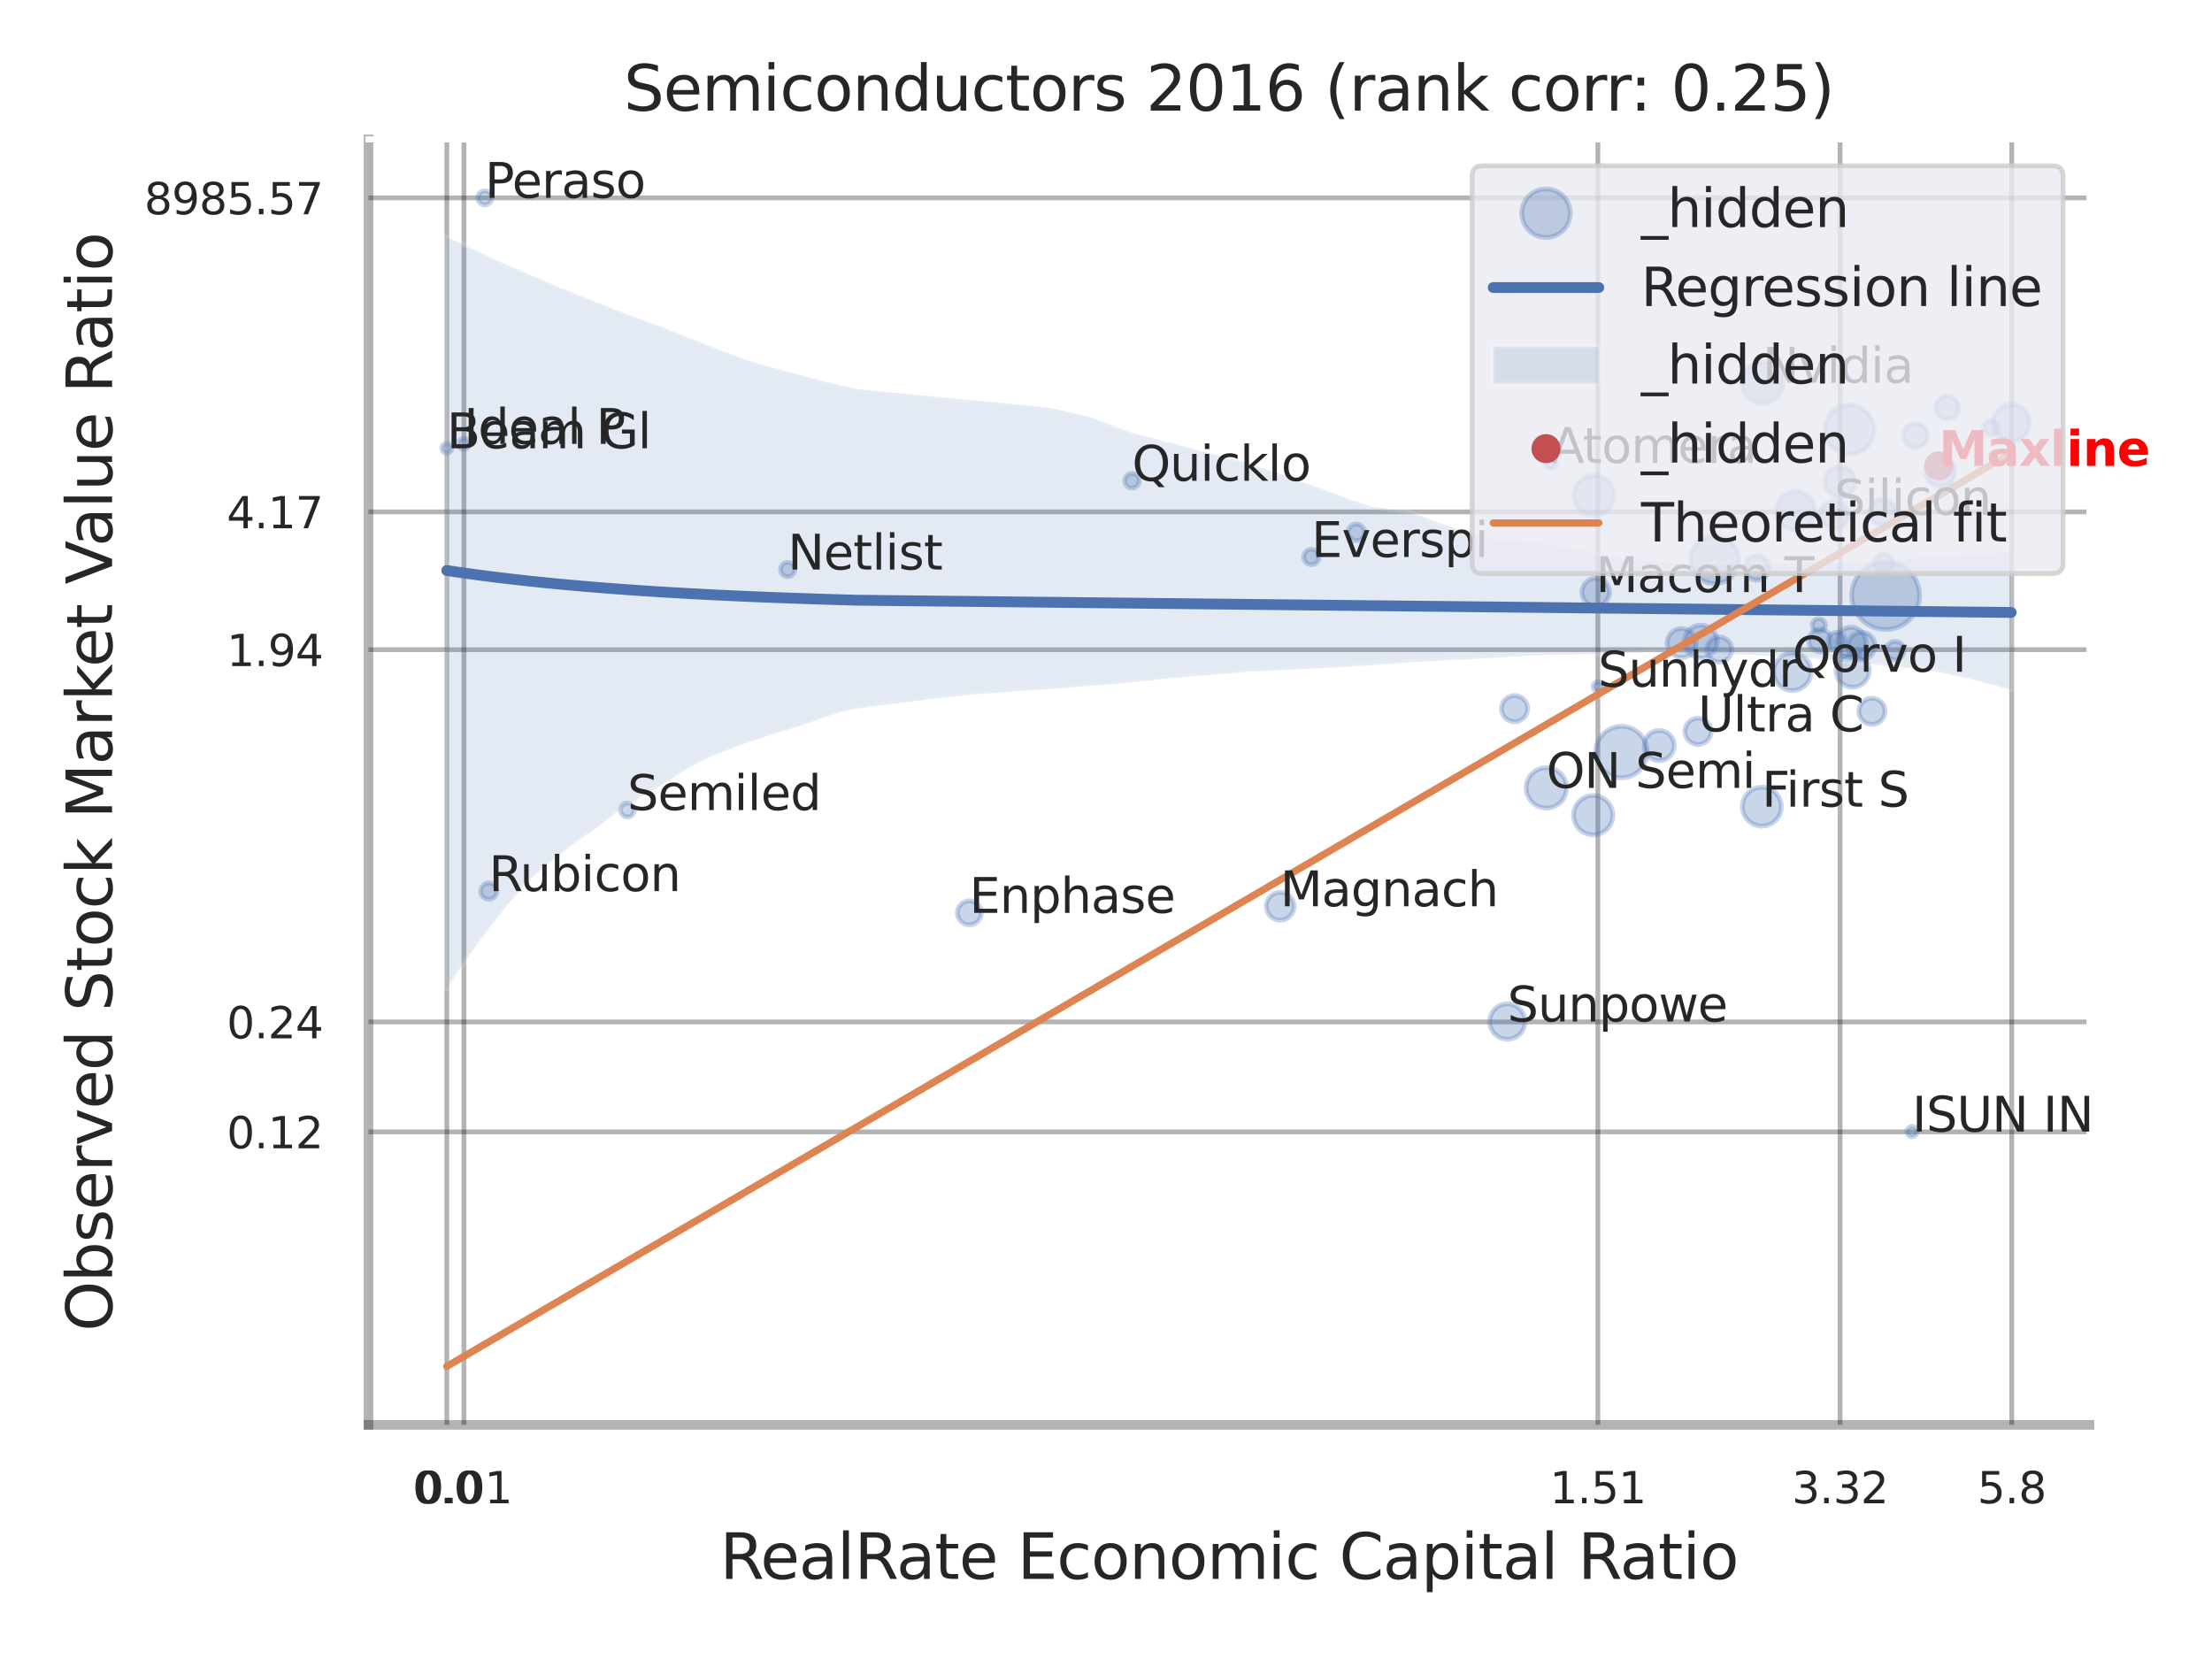 <?xml version="1.0" encoding="utf-8" standalone="no"?>
<!DOCTYPE svg PUBLIC "-//W3C//DTD SVG 1.1//EN"
  "http://www.w3.org/Graphics/SVG/1.1/DTD/svg11.dtd">
<svg xmlns:xlink="http://www.w3.org/1999/xlink" width="460.8pt" height="345.6pt" viewBox="0 0 460.8 345.6" xmlns="http://www.w3.org/2000/svg" version="1.1">
 <defs>
  <style type="text/css">*{stroke-linejoin: round; stroke-linecap: butt}</style>
 </defs>
 <g id="figure_1">
  <g id="patch_1">
   <path d="M 0 345.6 
L 460.8 345.6 
L 460.8 0 
L 0 0 
z
" style="fill: #ffffff"/>
  </g>
  <g id="axes_1">
   <g id="patch_2">
    <path d="M 76.77 296.82 
L 435.274 296.82 
L 435.274 29.04 
L 76.77 29.04 
z
" style="fill: #ffffff"/>
   </g>
   <g id="matplotlib.axis_1">
    <g id="xtick_1">
     <g id="line2d_1">
      <path d="M 93.085 296.82 
L 93.085 29.04 
" clip-path="url(#pf7b0c5e979)" style="fill: none; stroke: #000000; stroke-opacity: 0.3; stroke-linecap: round"/>
     </g>
     <g id="text_1">
      <!-- 0.0 -->
      <g style="fill: #262626" transform="translate(85.928 313.159) scale(0.09 -0.09)">
       <defs>
        <path id="DejaVuSans-30" d="M 2034 4250 
Q 1547 4250 1301 3770 
Q 1056 3291 1056 2328 
Q 1056 1369 1301 889 
Q 1547 409 2034 409 
Q 2525 409 2770 889 
Q 3016 1369 3016 2328 
Q 3016 3291 2770 3770 
Q 2525 4250 2034 4250 
z
M 2034 4750 
Q 2819 4750 3233 4129 
Q 3647 3509 3647 2328 
Q 3647 1150 3233 529 
Q 2819 -91 2034 -91 
Q 1250 -91 836 529 
Q 422 1150 422 2328 
Q 422 3509 836 4129 
Q 1250 4750 2034 4750 
z
" transform="scale(0.016)"/>
        <path id="DejaVuSans-2e" d="M 684 794 
L 1344 794 
L 1344 0 
L 684 0 
L 684 794 
z
" transform="scale(0.016)"/>
       </defs>
       <use xlink:href="#DejaVuSans-30"/>
       <use xlink:href="#DejaVuSans-2e" transform="translate(63.623 0)"/>
       <use xlink:href="#DejaVuSans-30" transform="translate(95.41 0)"/>
      </g>
     </g>
    </g>
    <g id="xtick_2">
     <g id="line2d_2">
      <path d="M 96.651 296.82 
L 96.651 29.04 
" clip-path="url(#pf7b0c5e979)" style="fill: none; stroke: #000000; stroke-opacity: 0.3; stroke-linecap: round"/>
     </g>
     <g id="text_2">
      <!-- 0.01 -->
      <g style="fill: #262626" transform="translate(86.631 313.159) scale(0.09 -0.09)">
       <defs>
        <path id="DejaVuSans-31" d="M 794 531 
L 1825 531 
L 1825 4091 
L 703 3866 
L 703 4441 
L 1819 4666 
L 2450 4666 
L 2450 531 
L 3481 531 
L 3481 0 
L 794 0 
L 794 531 
z
" transform="scale(0.016)"/>
       </defs>
       <use xlink:href="#DejaVuSans-30"/>
       <use xlink:href="#DejaVuSans-2e" transform="translate(63.623 0)"/>
       <use xlink:href="#DejaVuSans-30" transform="translate(95.41 0)"/>
       <use xlink:href="#DejaVuSans-31" transform="translate(159.033 0)"/>
      </g>
     </g>
    </g>
    <g id="xtick_3">
     <g id="line2d_3">
      <path d="M 332.863 296.82 
L 332.863 29.04 
" clip-path="url(#pf7b0c5e979)" style="fill: none; stroke: #000000; stroke-opacity: 0.3; stroke-linecap: round"/>
     </g>
     <g id="text_3">
      <!-- 1.51 -->
      <g style="fill: #262626" transform="translate(322.844 313.159) scale(0.09 -0.09)">
       <defs>
        <path id="DejaVuSans-35" d="M 691 4666 
L 3169 4666 
L 3169 4134 
L 1269 4134 
L 1269 2991 
Q 1406 3038 1543 3061 
Q 1681 3084 1819 3084 
Q 2600 3084 3056 2656 
Q 3513 2228 3513 1497 
Q 3513 744 3044 326 
Q 2575 -91 1722 -91 
Q 1428 -91 1123 -41 
Q 819 9 494 109 
L 494 744 
Q 775 591 1075 516 
Q 1375 441 1709 441 
Q 2250 441 2565 725 
Q 2881 1009 2881 1497 
Q 2881 1984 2565 2268 
Q 2250 2553 1709 2553 
Q 1456 2553 1204 2497 
Q 953 2441 691 2322 
L 691 4666 
z
" transform="scale(0.016)"/>
       </defs>
       <use xlink:href="#DejaVuSans-31"/>
       <use xlink:href="#DejaVuSans-2e" transform="translate(63.623 0)"/>
       <use xlink:href="#DejaVuSans-35" transform="translate(95.41 0)"/>
       <use xlink:href="#DejaVuSans-31" transform="translate(159.033 0)"/>
      </g>
     </g>
    </g>
    <g id="xtick_4">
     <g id="line2d_4">
      <path d="M 383.314 296.82 
L 383.314 29.04 
" clip-path="url(#pf7b0c5e979)" style="fill: none; stroke: #000000; stroke-opacity: 0.3; stroke-linecap: round"/>
     </g>
     <g id="text_4">
      <!-- 3.32 -->
      <g style="fill: #262626" transform="translate(373.294 313.159) scale(0.09 -0.09)">
       <defs>
        <path id="DejaVuSans-33" d="M 2597 2516 
Q 3050 2419 3304 2112 
Q 3559 1806 3559 1356 
Q 3559 666 3084 287 
Q 2609 -91 1734 -91 
Q 1441 -91 1130 -33 
Q 819 25 488 141 
L 488 750 
Q 750 597 1062 519 
Q 1375 441 1716 441 
Q 2309 441 2620 675 
Q 2931 909 2931 1356 
Q 2931 1769 2642 2001 
Q 2353 2234 1838 2234 
L 1294 2234 
L 1294 2753 
L 1863 2753 
Q 2328 2753 2575 2939 
Q 2822 3125 2822 3475 
Q 2822 3834 2567 4026 
Q 2313 4219 1838 4219 
Q 1578 4219 1281 4162 
Q 984 4106 628 3988 
L 628 4550 
Q 988 4650 1302 4700 
Q 1616 4750 1894 4750 
Q 2613 4750 3031 4423 
Q 3450 4097 3450 3541 
Q 3450 3153 3228 2886 
Q 3006 2619 2597 2516 
z
" transform="scale(0.016)"/>
        <path id="DejaVuSans-32" d="M 1228 531 
L 3431 531 
L 3431 0 
L 469 0 
L 469 531 
Q 828 903 1448 1529 
Q 2069 2156 2228 2338 
Q 2531 2678 2651 2914 
Q 2772 3150 2772 3378 
Q 2772 3750 2511 3984 
Q 2250 4219 1831 4219 
Q 1534 4219 1204 4116 
Q 875 4013 500 3803 
L 500 4441 
Q 881 4594 1212 4672 
Q 1544 4750 1819 4750 
Q 2544 4750 2975 4387 
Q 3406 4025 3406 3419 
Q 3406 3131 3298 2873 
Q 3191 2616 2906 2266 
Q 2828 2175 2409 1742 
Q 1991 1309 1228 531 
z
" transform="scale(0.016)"/>
       </defs>
       <use xlink:href="#DejaVuSans-33"/>
       <use xlink:href="#DejaVuSans-2e" transform="translate(63.623 0)"/>
       <use xlink:href="#DejaVuSans-33" transform="translate(95.41 0)"/>
       <use xlink:href="#DejaVuSans-32" transform="translate(159.033 0)"/>
      </g>
     </g>
    </g>
    <g id="xtick_5">
     <g id="line2d_5">
      <path d="M 419.076 296.82 
L 419.076 29.04 
" clip-path="url(#pf7b0c5e979)" style="fill: none; stroke: #000000; stroke-opacity: 0.3; stroke-linecap: round"/>
     </g>
     <g id="text_5">
      <!-- 5.8 -->
      <g style="fill: #262626" transform="translate(411.92 313.159) scale(0.09 -0.09)">
       <defs>
        <path id="DejaVuSans-38" d="M 2034 2216 
Q 1584 2216 1326 1975 
Q 1069 1734 1069 1313 
Q 1069 891 1326 650 
Q 1584 409 2034 409 
Q 2484 409 2743 651 
Q 3003 894 3003 1313 
Q 3003 1734 2745 1975 
Q 2488 2216 2034 2216 
z
M 1403 2484 
Q 997 2584 770 2862 
Q 544 3141 544 3541 
Q 544 4100 942 4425 
Q 1341 4750 2034 4750 
Q 2731 4750 3128 4425 
Q 3525 4100 3525 3541 
Q 3525 3141 3298 2862 
Q 3072 2584 2669 2484 
Q 3125 2378 3379 2068 
Q 3634 1759 3634 1313 
Q 3634 634 3220 271 
Q 2806 -91 2034 -91 
Q 1263 -91 848 271 
Q 434 634 434 1313 
Q 434 1759 690 2068 
Q 947 2378 1403 2484 
z
M 1172 3481 
Q 1172 3119 1398 2916 
Q 1625 2713 2034 2713 
Q 2441 2713 2670 2916 
Q 2900 3119 2900 3481 
Q 2900 3844 2670 4047 
Q 2441 4250 2034 4250 
Q 1625 4250 1398 4047 
Q 1172 3844 1172 3481 
z
" transform="scale(0.016)"/>
       </defs>
       <use xlink:href="#DejaVuSans-35"/>
       <use xlink:href="#DejaVuSans-2e" transform="translate(63.623 0)"/>
       <use xlink:href="#DejaVuSans-38" transform="translate(95.41 0)"/>
      </g>
     </g>
    </g>
    <g id="xtick_6"/>
    <g id="xtick_7"/>
    <g id="xtick_8"/>
    <g id="xtick_9"/>
    <g id="text_6">
     <!-- RealRate Economic Capital Ratio -->
     <g style="fill: #262626" transform="translate(149.968 328.908) scale(0.13 -0.13)">
      <defs>
       <path id="DejaVuSans-52" d="M 2841 2188 
Q 3044 2119 3236 1894 
Q 3428 1669 3622 1275 
L 4263 0 
L 3584 0 
L 2988 1197 
Q 2756 1666 2539 1819 
Q 2322 1972 1947 1972 
L 1259 1972 
L 1259 0 
L 628 0 
L 628 4666 
L 2053 4666 
Q 2853 4666 3247 4331 
Q 3641 3997 3641 3322 
Q 3641 2881 3436 2590 
Q 3231 2300 2841 2188 
z
M 1259 4147 
L 1259 2491 
L 2053 2491 
Q 2509 2491 2742 2702 
Q 2975 2913 2975 3322 
Q 2975 3731 2742 3939 
Q 2509 4147 2053 4147 
L 1259 4147 
z
" transform="scale(0.016)"/>
       <path id="DejaVuSans-65" d="M 3597 1894 
L 3597 1613 
L 953 1613 
Q 991 1019 1311 708 
Q 1631 397 2203 397 
Q 2534 397 2845 478 
Q 3156 559 3463 722 
L 3463 178 
Q 3153 47 2828 -22 
Q 2503 -91 2169 -91 
Q 1331 -91 842 396 
Q 353 884 353 1716 
Q 353 2575 817 3079 
Q 1281 3584 2069 3584 
Q 2775 3584 3186 3129 
Q 3597 2675 3597 1894 
z
M 3022 2063 
Q 3016 2534 2758 2815 
Q 2500 3097 2075 3097 
Q 1594 3097 1305 2825 
Q 1016 2553 972 2059 
L 3022 2063 
z
" transform="scale(0.016)"/>
       <path id="DejaVuSans-61" d="M 2194 1759 
Q 1497 1759 1228 1600 
Q 959 1441 959 1056 
Q 959 750 1161 570 
Q 1363 391 1709 391 
Q 2188 391 2477 730 
Q 2766 1069 2766 1631 
L 2766 1759 
L 2194 1759 
z
M 3341 1997 
L 3341 0 
L 2766 0 
L 2766 531 
Q 2569 213 2275 61 
Q 1981 -91 1556 -91 
Q 1019 -91 701 211 
Q 384 513 384 1019 
Q 384 1609 779 1909 
Q 1175 2209 1959 2209 
L 2766 2209 
L 2766 2266 
Q 2766 2663 2505 2880 
Q 2244 3097 1772 3097 
Q 1472 3097 1187 3025 
Q 903 2953 641 2809 
L 641 3341 
Q 956 3463 1253 3523 
Q 1550 3584 1831 3584 
Q 2591 3584 2966 3190 
Q 3341 2797 3341 1997 
z
" transform="scale(0.016)"/>
       <path id="DejaVuSans-6c" d="M 603 4863 
L 1178 4863 
L 1178 0 
L 603 0 
L 603 4863 
z
" transform="scale(0.016)"/>
       <path id="DejaVuSans-74" d="M 1172 4494 
L 1172 3500 
L 2356 3500 
L 2356 3053 
L 1172 3053 
L 1172 1153 
Q 1172 725 1289 603 
Q 1406 481 1766 481 
L 2356 481 
L 2356 0 
L 1766 0 
Q 1100 0 847 248 
Q 594 497 594 1153 
L 594 3053 
L 172 3053 
L 172 3500 
L 594 3500 
L 594 4494 
L 1172 4494 
z
" transform="scale(0.016)"/>
       <path id="DejaVuSans-20" transform="scale(0.016)"/>
       <path id="DejaVuSans-45" d="M 628 4666 
L 3578 4666 
L 3578 4134 
L 1259 4134 
L 1259 2753 
L 3481 2753 
L 3481 2222 
L 1259 2222 
L 1259 531 
L 3634 531 
L 3634 0 
L 628 0 
L 628 4666 
z
" transform="scale(0.016)"/>
       <path id="DejaVuSans-63" d="M 3122 3366 
L 3122 2828 
Q 2878 2963 2633 3030 
Q 2388 3097 2138 3097 
Q 1578 3097 1268 2742 
Q 959 2388 959 1747 
Q 959 1106 1268 751 
Q 1578 397 2138 397 
Q 2388 397 2633 464 
Q 2878 531 3122 666 
L 3122 134 
Q 2881 22 2623 -34 
Q 2366 -91 2075 -91 
Q 1284 -91 818 406 
Q 353 903 353 1747 
Q 353 2603 823 3093 
Q 1294 3584 2113 3584 
Q 2378 3584 2631 3529 
Q 2884 3475 3122 3366 
z
" transform="scale(0.016)"/>
       <path id="DejaVuSans-6f" d="M 1959 3097 
Q 1497 3097 1228 2736 
Q 959 2375 959 1747 
Q 959 1119 1226 758 
Q 1494 397 1959 397 
Q 2419 397 2687 759 
Q 2956 1122 2956 1747 
Q 2956 2369 2687 2733 
Q 2419 3097 1959 3097 
z
M 1959 3584 
Q 2709 3584 3137 3096 
Q 3566 2609 3566 1747 
Q 3566 888 3137 398 
Q 2709 -91 1959 -91 
Q 1206 -91 779 398 
Q 353 888 353 1747 
Q 353 2609 779 3096 
Q 1206 3584 1959 3584 
z
" transform="scale(0.016)"/>
       <path id="DejaVuSans-6e" d="M 3513 2113 
L 3513 0 
L 2938 0 
L 2938 2094 
Q 2938 2591 2744 2837 
Q 2550 3084 2163 3084 
Q 1697 3084 1428 2787 
Q 1159 2491 1159 1978 
L 1159 0 
L 581 0 
L 581 3500 
L 1159 3500 
L 1159 2956 
Q 1366 3272 1645 3428 
Q 1925 3584 2291 3584 
Q 2894 3584 3203 3211 
Q 3513 2838 3513 2113 
z
" transform="scale(0.016)"/>
       <path id="DejaVuSans-6d" d="M 3328 2828 
Q 3544 3216 3844 3400 
Q 4144 3584 4550 3584 
Q 5097 3584 5394 3201 
Q 5691 2819 5691 2113 
L 5691 0 
L 5113 0 
L 5113 2094 
Q 5113 2597 4934 2840 
Q 4756 3084 4391 3084 
Q 3944 3084 3684 2787 
Q 3425 2491 3425 1978 
L 3425 0 
L 2847 0 
L 2847 2094 
Q 2847 2600 2669 2842 
Q 2491 3084 2119 3084 
Q 1678 3084 1418 2786 
Q 1159 2488 1159 1978 
L 1159 0 
L 581 0 
L 581 3500 
L 1159 3500 
L 1159 2956 
Q 1356 3278 1631 3431 
Q 1906 3584 2284 3584 
Q 2666 3584 2933 3390 
Q 3200 3197 3328 2828 
z
" transform="scale(0.016)"/>
       <path id="DejaVuSans-69" d="M 603 3500 
L 1178 3500 
L 1178 0 
L 603 0 
L 603 3500 
z
M 603 4863 
L 1178 4863 
L 1178 4134 
L 603 4134 
L 603 4863 
z
" transform="scale(0.016)"/>
       <path id="DejaVuSans-43" d="M 4122 4306 
L 4122 3641 
Q 3803 3938 3442 4084 
Q 3081 4231 2675 4231 
Q 1875 4231 1450 3742 
Q 1025 3253 1025 2328 
Q 1025 1406 1450 917 
Q 1875 428 2675 428 
Q 3081 428 3442 575 
Q 3803 722 4122 1019 
L 4122 359 
Q 3791 134 3420 21 
Q 3050 -91 2638 -91 
Q 1578 -91 968 557 
Q 359 1206 359 2328 
Q 359 3453 968 4101 
Q 1578 4750 2638 4750 
Q 3056 4750 3426 4639 
Q 3797 4528 4122 4306 
z
" transform="scale(0.016)"/>
       <path id="DejaVuSans-70" d="M 1159 525 
L 1159 -1331 
L 581 -1331 
L 581 3500 
L 1159 3500 
L 1159 2969 
Q 1341 3281 1617 3432 
Q 1894 3584 2278 3584 
Q 2916 3584 3314 3078 
Q 3713 2572 3713 1747 
Q 3713 922 3314 415 
Q 2916 -91 2278 -91 
Q 1894 -91 1617 61 
Q 1341 213 1159 525 
z
M 3116 1747 
Q 3116 2381 2855 2742 
Q 2594 3103 2138 3103 
Q 1681 3103 1420 2742 
Q 1159 2381 1159 1747 
Q 1159 1113 1420 752 
Q 1681 391 2138 391 
Q 2594 391 2855 752 
Q 3116 1113 3116 1747 
z
" transform="scale(0.016)"/>
      </defs>
      <use xlink:href="#DejaVuSans-52"/>
      <use xlink:href="#DejaVuSans-65" transform="translate(64.982 0)"/>
      <use xlink:href="#DejaVuSans-61" transform="translate(126.506 0)"/>
      <use xlink:href="#DejaVuSans-6c" transform="translate(187.785 0)"/>
      <use xlink:href="#DejaVuSans-52" transform="translate(215.568 0)"/>
      <use xlink:href="#DejaVuSans-61" transform="translate(282.801 0)"/>
      <use xlink:href="#DejaVuSans-74" transform="translate(344.08 0)"/>
      <use xlink:href="#DejaVuSans-65" transform="translate(383.289 0)"/>
      <use xlink:href="#DejaVuSans-20" transform="translate(444.812 0)"/>
      <use xlink:href="#DejaVuSans-45" transform="translate(476.6 0)"/>
      <use xlink:href="#DejaVuSans-63" transform="translate(539.783 0)"/>
      <use xlink:href="#DejaVuSans-6f" transform="translate(594.764 0)"/>
      <use xlink:href="#DejaVuSans-6e" transform="translate(655.945 0)"/>
      <use xlink:href="#DejaVuSans-6f" transform="translate(719.324 0)"/>
      <use xlink:href="#DejaVuSans-6d" transform="translate(780.506 0)"/>
      <use xlink:href="#DejaVuSans-69" transform="translate(877.918 0)"/>
      <use xlink:href="#DejaVuSans-63" transform="translate(905.701 0)"/>
      <use xlink:href="#DejaVuSans-20" transform="translate(960.682 0)"/>
      <use xlink:href="#DejaVuSans-43" transform="translate(992.469 0)"/>
      <use xlink:href="#DejaVuSans-61" transform="translate(1062.293 0)"/>
      <use xlink:href="#DejaVuSans-70" transform="translate(1123.572 0)"/>
      <use xlink:href="#DejaVuSans-69" transform="translate(1187.049 0)"/>
      <use xlink:href="#DejaVuSans-74" transform="translate(1214.832 0)"/>
      <use xlink:href="#DejaVuSans-61" transform="translate(1254.041 0)"/>
      <use xlink:href="#DejaVuSans-6c" transform="translate(1315.32 0)"/>
      <use xlink:href="#DejaVuSans-20" transform="translate(1343.104 0)"/>
      <use xlink:href="#DejaVuSans-52" transform="translate(1374.891 0)"/>
      <use xlink:href="#DejaVuSans-61" transform="translate(1442.123 0)"/>
      <use xlink:href="#DejaVuSans-74" transform="translate(1503.402 0)"/>
      <use xlink:href="#DejaVuSans-69" transform="translate(1542.611 0)"/>
      <use xlink:href="#DejaVuSans-6f" transform="translate(1570.395 0)"/>
     </g>
    </g>
   </g>
   <g id="matplotlib.axis_2">
    <g id="ytick_1">
     <g id="line2d_6">
      <path d="M 76.77 235.789 
L 435.274 235.789 
" clip-path="url(#pf7b0c5e979)" style="fill: none; stroke: #000000; stroke-opacity: 0.3; stroke-linecap: round"/>
     </g>
     <g id="text_7">
      <!-- 0.12 -->
      <g style="fill: #262626" transform="translate(47.231 239.209) scale(0.09 -0.09)">
       <use xlink:href="#DejaVuSans-30"/>
       <use xlink:href="#DejaVuSans-2e" transform="translate(63.623 0)"/>
       <use xlink:href="#DejaVuSans-31" transform="translate(95.41 0)"/>
       <use xlink:href="#DejaVuSans-32" transform="translate(159.033 0)"/>
      </g>
     </g>
    </g>
    <g id="ytick_2">
     <g id="line2d_7">
      <path d="M 76.77 212.883 
L 435.274 212.883 
" clip-path="url(#pf7b0c5e979)" style="fill: none; stroke: #000000; stroke-opacity: 0.3; stroke-linecap: round"/>
     </g>
     <g id="text_8">
      <!-- 0.24 -->
      <g style="fill: #262626" transform="translate(47.231 216.302) scale(0.09 -0.09)">
       <defs>
        <path id="DejaVuSans-34" d="M 2419 4116 
L 825 1625 
L 2419 1625 
L 2419 4116 
z
M 2253 4666 
L 3047 4666 
L 3047 1625 
L 3713 1625 
L 3713 1100 
L 3047 1100 
L 3047 0 
L 2419 0 
L 2419 1100 
L 313 1100 
L 313 1709 
L 2253 4666 
z
" transform="scale(0.016)"/>
       </defs>
       <use xlink:href="#DejaVuSans-30"/>
       <use xlink:href="#DejaVuSans-2e" transform="translate(63.623 0)"/>
       <use xlink:href="#DejaVuSans-32" transform="translate(95.41 0)"/>
       <use xlink:href="#DejaVuSans-34" transform="translate(159.033 0)"/>
      </g>
     </g>
    </g>
    <g id="ytick_3">
     <g id="line2d_8">
      <path d="M 76.77 135.337 
L 435.274 135.337 
" clip-path="url(#pf7b0c5e979)" style="fill: none; stroke: #000000; stroke-opacity: 0.3; stroke-linecap: round"/>
     </g>
     <g id="text_9">
      <!-- 1.94 -->
      <g style="fill: #262626" transform="translate(47.231 138.757) scale(0.09 -0.09)">
       <defs>
        <path id="DejaVuSans-39" d="M 703 97 
L 703 672 
Q 941 559 1184 500 
Q 1428 441 1663 441 
Q 2288 441 2617 861 
Q 2947 1281 2994 2138 
Q 2813 1869 2534 1725 
Q 2256 1581 1919 1581 
Q 1219 1581 811 2004 
Q 403 2428 403 3163 
Q 403 3881 828 4315 
Q 1253 4750 1959 4750 
Q 2769 4750 3195 4129 
Q 3622 3509 3622 2328 
Q 3622 1225 3098 567 
Q 2575 -91 1691 -91 
Q 1453 -91 1209 -44 
Q 966 3 703 97 
z
M 1959 2075 
Q 2384 2075 2632 2365 
Q 2881 2656 2881 3163 
Q 2881 3666 2632 3958 
Q 2384 4250 1959 4250 
Q 1534 4250 1286 3958 
Q 1038 3666 1038 3163 
Q 1038 2656 1286 2365 
Q 1534 2075 1959 2075 
z
" transform="scale(0.016)"/>
       </defs>
       <use xlink:href="#DejaVuSans-31"/>
       <use xlink:href="#DejaVuSans-2e" transform="translate(63.623 0)"/>
       <use xlink:href="#DejaVuSans-39" transform="translate(95.41 0)"/>
       <use xlink:href="#DejaVuSans-34" transform="translate(159.033 0)"/>
      </g>
     </g>
    </g>
    <g id="ytick_4">
     <g id="line2d_9">
      <path d="M 76.77 106.63 
L 435.274 106.63 
" clip-path="url(#pf7b0c5e979)" style="fill: none; stroke: #000000; stroke-opacity: 0.3; stroke-linecap: round"/>
     </g>
     <g id="text_10">
      <!-- 4.17 -->
      <g style="fill: #262626" transform="translate(47.231 110.05) scale(0.09 -0.09)">
       <defs>
        <path id="DejaVuSans-37" d="M 525 4666 
L 3525 4666 
L 3525 4397 
L 1831 0 
L 1172 0 
L 2766 4134 
L 525 4134 
L 525 4666 
z
" transform="scale(0.016)"/>
       </defs>
       <use xlink:href="#DejaVuSans-34"/>
       <use xlink:href="#DejaVuSans-2e" transform="translate(63.623 0)"/>
       <use xlink:href="#DejaVuSans-31" transform="translate(95.41 0)"/>
       <use xlink:href="#DejaVuSans-37" transform="translate(159.033 0)"/>
      </g>
     </g>
    </g>
    <g id="ytick_5">
     <g id="line2d_10">
      <path d="M 76.77 41.223 
L 435.274 41.223 
" clip-path="url(#pf7b0c5e979)" style="fill: none; stroke: #000000; stroke-opacity: 0.3; stroke-linecap: round"/>
     </g>
     <g id="text_11">
      <!-- 8985.57 -->
      <g style="fill: #262626" transform="translate(30.052 44.642) scale(0.09 -0.09)">
       <use xlink:href="#DejaVuSans-38"/>
       <use xlink:href="#DejaVuSans-39" transform="translate(63.623 0)"/>
       <use xlink:href="#DejaVuSans-38" transform="translate(127.246 0)"/>
       <use xlink:href="#DejaVuSans-35" transform="translate(190.869 0)"/>
       <use xlink:href="#DejaVuSans-2e" transform="translate(254.492 0)"/>
       <use xlink:href="#DejaVuSans-35" transform="translate(286.279 0)"/>
       <use xlink:href="#DejaVuSans-37" transform="translate(349.902 0)"/>
      </g>
     </g>
    </g>
    <g id="ytick_6"/>
    <g id="ytick_7"/>
    <g id="ytick_8"/>
    <g id="ytick_9"/>
    <g id="ytick_10"/>
    <g id="text_12">
     <!-- Observed Stock Market Value Ratio -->
     <g style="fill: #262626" transform="translate(23.349 277.332) rotate(-90) scale(0.13 -0.13)">
      <defs>
       <path id="DejaVuSans-4f" d="M 2522 4238 
Q 1834 4238 1429 3725 
Q 1025 3213 1025 2328 
Q 1025 1447 1429 934 
Q 1834 422 2522 422 
Q 3209 422 3611 934 
Q 4013 1447 4013 2328 
Q 4013 3213 3611 3725 
Q 3209 4238 2522 4238 
z
M 2522 4750 
Q 3503 4750 4090 4092 
Q 4678 3434 4678 2328 
Q 4678 1225 4090 567 
Q 3503 -91 2522 -91 
Q 1538 -91 948 565 
Q 359 1222 359 2328 
Q 359 3434 948 4092 
Q 1538 4750 2522 4750 
z
" transform="scale(0.016)"/>
       <path id="DejaVuSans-62" d="M 3116 1747 
Q 3116 2381 2855 2742 
Q 2594 3103 2138 3103 
Q 1681 3103 1420 2742 
Q 1159 2381 1159 1747 
Q 1159 1113 1420 752 
Q 1681 391 2138 391 
Q 2594 391 2855 752 
Q 3116 1113 3116 1747 
z
M 1159 2969 
Q 1341 3281 1617 3432 
Q 1894 3584 2278 3584 
Q 2916 3584 3314 3078 
Q 3713 2572 3713 1747 
Q 3713 922 3314 415 
Q 2916 -91 2278 -91 
Q 1894 -91 1617 61 
Q 1341 213 1159 525 
L 1159 0 
L 581 0 
L 581 4863 
L 1159 4863 
L 1159 2969 
z
" transform="scale(0.016)"/>
       <path id="DejaVuSans-73" d="M 2834 3397 
L 2834 2853 
Q 2591 2978 2328 3040 
Q 2066 3103 1784 3103 
Q 1356 3103 1142 2972 
Q 928 2841 928 2578 
Q 928 2378 1081 2264 
Q 1234 2150 1697 2047 
L 1894 2003 
Q 2506 1872 2764 1633 
Q 3022 1394 3022 966 
Q 3022 478 2636 193 
Q 2250 -91 1575 -91 
Q 1294 -91 989 -36 
Q 684 19 347 128 
L 347 722 
Q 666 556 975 473 
Q 1284 391 1588 391 
Q 1994 391 2212 530 
Q 2431 669 2431 922 
Q 2431 1156 2273 1281 
Q 2116 1406 1581 1522 
L 1381 1569 
Q 847 1681 609 1914 
Q 372 2147 372 2553 
Q 372 3047 722 3315 
Q 1072 3584 1716 3584 
Q 2034 3584 2315 3537 
Q 2597 3491 2834 3397 
z
" transform="scale(0.016)"/>
       <path id="DejaVuSans-72" d="M 2631 2963 
Q 2534 3019 2420 3045 
Q 2306 3072 2169 3072 
Q 1681 3072 1420 2755 
Q 1159 2438 1159 1844 
L 1159 0 
L 581 0 
L 581 3500 
L 1159 3500 
L 1159 2956 
Q 1341 3275 1631 3429 
Q 1922 3584 2338 3584 
Q 2397 3584 2469 3576 
Q 2541 3569 2628 3553 
L 2631 2963 
z
" transform="scale(0.016)"/>
       <path id="DejaVuSans-76" d="M 191 3500 
L 800 3500 
L 1894 563 
L 2988 3500 
L 3597 3500 
L 2284 0 
L 1503 0 
L 191 3500 
z
" transform="scale(0.016)"/>
       <path id="DejaVuSans-64" d="M 2906 2969 
L 2906 4863 
L 3481 4863 
L 3481 0 
L 2906 0 
L 2906 525 
Q 2725 213 2448 61 
Q 2172 -91 1784 -91 
Q 1150 -91 751 415 
Q 353 922 353 1747 
Q 353 2572 751 3078 
Q 1150 3584 1784 3584 
Q 2172 3584 2448 3432 
Q 2725 3281 2906 2969 
z
M 947 1747 
Q 947 1113 1208 752 
Q 1469 391 1925 391 
Q 2381 391 2643 752 
Q 2906 1113 2906 1747 
Q 2906 2381 2643 2742 
Q 2381 3103 1925 3103 
Q 1469 3103 1208 2742 
Q 947 2381 947 1747 
z
" transform="scale(0.016)"/>
       <path id="DejaVuSans-53" d="M 3425 4513 
L 3425 3897 
Q 3066 4069 2747 4153 
Q 2428 4238 2131 4238 
Q 1616 4238 1336 4038 
Q 1056 3838 1056 3469 
Q 1056 3159 1242 3001 
Q 1428 2844 1947 2747 
L 2328 2669 
Q 3034 2534 3370 2195 
Q 3706 1856 3706 1288 
Q 3706 609 3251 259 
Q 2797 -91 1919 -91 
Q 1588 -91 1214 -16 
Q 841 59 441 206 
L 441 856 
Q 825 641 1194 531 
Q 1563 422 1919 422 
Q 2459 422 2753 634 
Q 3047 847 3047 1241 
Q 3047 1584 2836 1778 
Q 2625 1972 2144 2069 
L 1759 2144 
Q 1053 2284 737 2584 
Q 422 2884 422 3419 
Q 422 4038 858 4394 
Q 1294 4750 2059 4750 
Q 2388 4750 2728 4690 
Q 3069 4631 3425 4513 
z
" transform="scale(0.016)"/>
       <path id="DejaVuSans-6b" d="M 581 4863 
L 1159 4863 
L 1159 1991 
L 2875 3500 
L 3609 3500 
L 1753 1863 
L 3688 0 
L 2938 0 
L 1159 1709 
L 1159 0 
L 581 0 
L 581 4863 
z
" transform="scale(0.016)"/>
       <path id="DejaVuSans-4d" d="M 628 4666 
L 1569 4666 
L 2759 1491 
L 3956 4666 
L 4897 4666 
L 4897 0 
L 4281 0 
L 4281 4097 
L 3078 897 
L 2444 897 
L 1241 4097 
L 1241 0 
L 628 0 
L 628 4666 
z
" transform="scale(0.016)"/>
       <path id="DejaVuSans-56" d="M 1831 0 
L 50 4666 
L 709 4666 
L 2188 738 
L 3669 4666 
L 4325 4666 
L 2547 0 
L 1831 0 
z
" transform="scale(0.016)"/>
       <path id="DejaVuSans-75" d="M 544 1381 
L 544 3500 
L 1119 3500 
L 1119 1403 
Q 1119 906 1312 657 
Q 1506 409 1894 409 
Q 2359 409 2629 706 
Q 2900 1003 2900 1516 
L 2900 3500 
L 3475 3500 
L 3475 0 
L 2900 0 
L 2900 538 
Q 2691 219 2414 64 
Q 2138 -91 1772 -91 
Q 1169 -91 856 284 
Q 544 659 544 1381 
z
M 1991 3584 
L 1991 3584 
z
" transform="scale(0.016)"/>
      </defs>
      <use xlink:href="#DejaVuSans-4f"/>
      <use xlink:href="#DejaVuSans-62" transform="translate(78.711 0)"/>
      <use xlink:href="#DejaVuSans-73" transform="translate(142.188 0)"/>
      <use xlink:href="#DejaVuSans-65" transform="translate(194.287 0)"/>
      <use xlink:href="#DejaVuSans-72" transform="translate(255.811 0)"/>
      <use xlink:href="#DejaVuSans-76" transform="translate(296.924 0)"/>
      <use xlink:href="#DejaVuSans-65" transform="translate(356.104 0)"/>
      <use xlink:href="#DejaVuSans-64" transform="translate(417.627 0)"/>
      <use xlink:href="#DejaVuSans-20" transform="translate(481.104 0)"/>
      <use xlink:href="#DejaVuSans-53" transform="translate(512.891 0)"/>
      <use xlink:href="#DejaVuSans-74" transform="translate(576.367 0)"/>
      <use xlink:href="#DejaVuSans-6f" transform="translate(615.576 0)"/>
      <use xlink:href="#DejaVuSans-63" transform="translate(676.758 0)"/>
      <use xlink:href="#DejaVuSans-6b" transform="translate(731.738 0)"/>
      <use xlink:href="#DejaVuSans-20" transform="translate(789.648 0)"/>
      <use xlink:href="#DejaVuSans-4d" transform="translate(821.436 0)"/>
      <use xlink:href="#DejaVuSans-61" transform="translate(907.715 0)"/>
      <use xlink:href="#DejaVuSans-72" transform="translate(968.994 0)"/>
      <use xlink:href="#DejaVuSans-6b" transform="translate(1010.107 0)"/>
      <use xlink:href="#DejaVuSans-65" transform="translate(1064.393 0)"/>
      <use xlink:href="#DejaVuSans-74" transform="translate(1125.916 0)"/>
      <use xlink:href="#DejaVuSans-20" transform="translate(1165.125 0)"/>
      <use xlink:href="#DejaVuSans-56" transform="translate(1196.912 0)"/>
      <use xlink:href="#DejaVuSans-61" transform="translate(1257.57 0)"/>
      <use xlink:href="#DejaVuSans-6c" transform="translate(1318.85 0)"/>
      <use xlink:href="#DejaVuSans-75" transform="translate(1346.633 0)"/>
      <use xlink:href="#DejaVuSans-65" transform="translate(1410.012 0)"/>
      <use xlink:href="#DejaVuSans-20" transform="translate(1471.535 0)"/>
      <use xlink:href="#DejaVuSans-52" transform="translate(1503.322 0)"/>
      <use xlink:href="#DejaVuSans-61" transform="translate(1570.555 0)"/>
      <use xlink:href="#DejaVuSans-74" transform="translate(1631.834 0)"/>
      <use xlink:href="#DejaVuSans-69" transform="translate(1671.043 0)"/>
      <use xlink:href="#DejaVuSans-6f" transform="translate(1698.826 0)"/>
     </g>
    </g>
   </g>
   <g id="PathCollection_1">
    <path d="M 332.07 107.411 
C 333.183 107.411 334.251 106.969 335.038 106.182 
C 335.825 105.395 336.267 104.327 336.267 103.214 
C 336.267 102.101 335.825 101.033 335.038 100.246 
C 334.251 99.459 333.183 99.016 332.07 99.016 
C 330.957 99.016 329.889 99.459 329.102 100.246 
C 328.315 101.033 327.872 102.101 327.872 103.214 
C 327.872 104.327 328.315 105.395 329.102 106.182 
C 329.889 106.969 330.957 107.411 332.07 107.411 
z
" clip-path="url(#pf7b0c5e979)" style="fill: #4c72b0; fill-opacity: 0.3; stroke: #4c72b0; stroke-opacity: 0.3"/>
    <path d="M 418.978 91.954 
C 419.998 91.954 420.977 91.549 421.698 90.828 
C 422.419 90.107 422.825 89.128 422.825 88.108 
C 422.825 87.088 422.419 86.11 421.698 85.388 
C 420.977 84.667 419.998 84.262 418.978 84.262 
C 417.958 84.262 416.98 84.667 416.258 85.388 
C 415.537 86.11 415.132 87.088 415.132 88.108 
C 415.132 89.128 415.537 90.107 416.258 90.828 
C 416.98 91.549 417.958 91.954 418.978 91.954 
z
" clip-path="url(#pf7b0c5e979)" style="fill: #4c72b0; fill-opacity: 0.3; stroke: #4c72b0; stroke-opacity: 0.3"/>
    <path d="M 374.029 110.445 
C 375.102 110.445 376.131 110.019 376.889 109.26 
C 377.648 108.502 378.074 107.473 378.074 106.4 
C 378.074 105.327 377.648 104.298 376.889 103.54 
C 376.131 102.781 375.102 102.355 374.029 102.355 
C 372.956 102.355 371.927 102.781 371.169 103.54 
C 370.41 104.298 369.984 105.327 369.984 106.4 
C 369.984 107.473 370.41 108.502 371.169 109.26 
C 371.927 110.019 372.956 110.445 374.029 110.445 
z
" clip-path="url(#pf7b0c5e979)" style="fill: #4c72b0; fill-opacity: 0.3; stroke: #4c72b0; stroke-opacity: 0.3"/>
    <path d="M 357.208 121.593 
C 358.537 121.593 359.813 121.065 360.753 120.124 
C 361.693 119.184 362.221 117.909 362.221 116.579 
C 362.221 115.25 361.693 113.974 360.753 113.034 
C 359.813 112.094 358.537 111.566 357.208 111.566 
C 355.878 111.566 354.603 112.094 353.663 113.034 
C 352.722 113.974 352.194 115.25 352.194 116.579 
C 352.194 117.909 352.722 119.184 353.663 120.124 
C 354.603 121.065 355.878 121.593 357.208 121.593 
z
" clip-path="url(#pf7b0c5e979)" style="fill: #4c72b0; fill-opacity: 0.3; stroke: #4c72b0; stroke-opacity: 0.3"/>
    <path d="M 345.643 158.457 
C 346.476 158.457 347.275 158.126 347.864 157.537 
C 348.453 156.948 348.784 156.149 348.784 155.316 
C 348.784 154.484 348.453 153.685 347.864 153.096 
C 347.275 152.507 346.476 152.176 345.643 152.176 
C 344.81 152.176 344.011 152.507 343.422 153.096 
C 342.833 153.685 342.502 154.484 342.502 155.316 
C 342.502 156.149 342.833 156.948 343.422 157.537 
C 344.011 158.126 344.81 158.457 345.643 158.457 
z
" clip-path="url(#pf7b0c5e979)" style="fill: #4c72b0; fill-opacity: 0.3; stroke: #4c72b0; stroke-opacity: 0.3"/>
    <path d="M 392.814 131.135 
C 394.689 131.135 396.488 130.39 397.814 129.064 
C 399.14 127.738 399.885 125.939 399.885 124.064 
C 399.885 122.188 399.14 120.39 397.814 119.064 
C 396.488 117.738 394.689 116.993 392.814 116.993 
C 390.939 116.993 389.14 117.738 387.814 119.064 
C 386.488 120.39 385.743 122.188 385.743 124.064 
C 385.743 125.939 386.488 127.738 387.814 129.064 
C 389.14 130.39 390.939 131.135 392.814 131.135 
z
" clip-path="url(#pf7b0c5e979)" style="fill: #4c72b0; fill-opacity: 0.3; stroke: #4c72b0; stroke-opacity: 0.3"/>
    <path d="M 387.789 137.413 
C 388.544 137.413 389.268 137.113 389.802 136.579 
C 390.336 136.045 390.636 135.321 390.636 134.566 
C 390.636 133.811 390.336 133.087 389.802 132.553 
C 389.268 132.019 388.544 131.719 387.789 131.719 
C 387.034 131.719 386.31 132.019 385.776 132.553 
C 385.242 133.087 384.942 133.811 384.942 134.566 
C 384.942 135.321 385.242 136.045 385.776 136.579 
C 386.31 137.113 387.034 137.413 387.789 137.413 
z
" clip-path="url(#pf7b0c5e979)" style="fill: #4c72b0; fill-opacity: 0.3; stroke: #4c72b0; stroke-opacity: 0.3"/>
    <path d="M 392.164 109.445 
C 392.888 109.445 393.583 109.158 394.095 108.645 
C 394.608 108.133 394.895 107.438 394.895 106.714 
C 394.895 105.989 394.608 105.295 394.095 104.782 
C 393.583 104.27 392.888 103.982 392.164 103.982 
C 391.439 103.982 390.745 104.27 390.232 104.782 
C 389.72 105.295 389.432 105.989 389.432 106.714 
C 389.432 107.438 389.72 108.133 390.232 108.645 
C 390.745 109.158 391.439 109.445 392.164 109.445 
z
" clip-path="url(#pf7b0c5e979)" style="fill: #4c72b0; fill-opacity: 0.3; stroke: #4c72b0; stroke-opacity: 0.3"/>
    <path d="M 385.284 94.65 
C 386.65 94.65 387.96 94.108 388.926 93.142 
C 389.892 92.176 390.434 90.866 390.434 89.5 
C 390.434 88.134 389.892 86.824 388.926 85.858 
C 387.96 84.893 386.65 84.35 385.284 84.35 
C 383.918 84.35 382.608 84.893 381.642 85.858 
C 380.676 86.824 380.134 88.134 380.134 89.5 
C 380.134 90.866 380.676 92.176 381.642 93.142 
C 382.608 94.108 383.918 94.65 385.284 94.65 
z
" clip-path="url(#pf7b0c5e979)" style="fill: #4c72b0; fill-opacity: 0.3; stroke: #4c72b0; stroke-opacity: 0.3"/>
    <path d="M 337.777 162.033 
C 339.201 162.033 340.566 161.468 341.573 160.461 
C 342.579 159.455 343.145 158.089 343.145 156.666 
C 343.145 155.242 342.579 153.877 341.573 152.87 
C 340.566 151.864 339.201 151.298 337.777 151.298 
C 336.354 151.298 334.988 151.864 333.982 152.87 
C 332.975 153.877 332.41 155.242 332.41 156.666 
C 332.41 158.089 332.975 159.455 333.982 160.461 
C 334.988 161.468 336.354 162.033 337.777 162.033 
z
" clip-path="url(#pf7b0c5e979)" style="fill: #4c72b0; fill-opacity: 0.3; stroke: #4c72b0; stroke-opacity: 0.3"/>
    <path d="M 414.752 90.632 
C 415.164 90.632 415.56 90.468 415.852 90.177 
C 416.143 89.885 416.307 89.489 416.307 89.077 
C 416.307 88.664 416.143 88.268 415.852 87.977 
C 415.56 87.685 415.164 87.521 414.752 87.521 
C 414.339 87.521 413.943 87.685 413.652 87.977 
C 413.36 88.268 413.196 88.664 413.196 89.077 
C 413.196 89.489 413.36 89.885 413.652 90.177 
C 413.943 90.468 414.339 90.632 414.752 90.632 
z
" clip-path="url(#pf7b0c5e979)" style="fill: #4c72b0; fill-opacity: 0.3; stroke: #4c72b0; stroke-opacity: 0.3"/>
    <path d="M 383.311 103.56 
C 384.153 103.56 384.96 103.225 385.555 102.63 
C 386.15 102.035 386.484 101.228 386.484 100.387 
C 386.484 99.545 386.15 98.738 385.555 98.143 
C 384.96 97.548 384.153 97.214 383.311 97.214 
C 382.47 97.214 381.663 97.548 381.068 98.143 
C 380.473 98.738 380.139 99.545 380.139 100.387 
C 380.139 101.228 380.473 102.035 381.068 102.63 
C 381.663 103.225 382.47 103.56 383.311 103.56 
z
" clip-path="url(#pf7b0c5e979)" style="fill: #4c72b0; fill-opacity: 0.3; stroke: #4c72b0; stroke-opacity: 0.3"/>
    <path d="M 392.461 119.334 
C 392.976 119.334 393.471 119.129 393.835 118.764 
C 394.199 118.4 394.404 117.906 394.404 117.39 
C 394.404 116.875 394.199 116.38 393.835 116.016 
C 393.471 115.652 392.976 115.447 392.461 115.447 
C 391.945 115.447 391.451 115.652 391.087 116.016 
C 390.722 116.38 390.517 116.875 390.517 117.39 
C 390.517 117.906 390.722 118.4 391.087 118.764 
C 391.451 119.129 391.945 119.334 392.461 119.334 
z
" clip-path="url(#pf7b0c5e979)" style="fill: #4c72b0; fill-opacity: 0.3; stroke: #4c72b0; stroke-opacity: 0.3"/>
    <path d="M 389.96 150.909 
C 390.685 150.909 391.381 150.621 391.893 150.108 
C 392.406 149.595 392.694 148.9 392.694 148.174 
C 392.694 147.449 392.406 146.754 391.893 146.241 
C 391.381 145.728 390.685 145.44 389.96 145.44 
C 389.235 145.44 388.539 145.728 388.026 146.241 
C 387.514 146.754 387.226 147.449 387.226 148.174 
C 387.226 148.9 387.514 149.595 388.026 150.108 
C 388.539 150.621 389.235 150.909 389.96 150.909 
z
" clip-path="url(#pf7b0c5e979)" style="fill: #4c72b0; fill-opacity: 0.3; stroke: #4c72b0; stroke-opacity: 0.3"/>
    <path d="M 354.316 137.056 
C 355.222 137.056 356.091 136.696 356.731 136.056 
C 357.371 135.415 357.731 134.547 357.731 133.641 
C 357.731 132.735 357.371 131.867 356.731 131.226 
C 356.091 130.586 355.222 130.226 354.316 130.226 
C 353.41 130.226 352.542 130.586 351.901 131.226 
C 351.261 131.867 350.901 132.735 350.901 133.641 
C 350.901 134.547 351.261 135.415 351.901 136.056 
C 352.542 136.696 353.41 137.056 354.316 137.056 
z
" clip-path="url(#pf7b0c5e979)" style="fill: #4c72b0; fill-opacity: 0.3; stroke: #4c72b0; stroke-opacity: 0.3"/>
    <path d="M 399.053 93.293 
C 399.731 93.293 400.383 93.024 400.863 92.544 
C 401.343 92.064 401.612 91.412 401.612 90.733 
C 401.612 90.055 401.343 89.403 400.863 88.923 
C 400.383 88.443 399.731 88.174 399.053 88.174 
C 398.374 88.174 397.723 88.443 397.242 88.923 
C 396.762 89.403 396.493 90.055 396.493 90.733 
C 396.493 91.412 396.762 92.064 397.242 92.544 
C 397.723 93.024 398.374 93.293 399.053 93.293 
z
" clip-path="url(#pf7b0c5e979)" style="fill: #4c72b0; fill-opacity: 0.3; stroke: #4c72b0; stroke-opacity: 0.3"/>
    <path d="M 315.511 150.362 
C 316.236 150.362 316.932 150.074 317.445 149.561 
C 317.958 149.048 318.246 148.352 318.246 147.626 
C 318.246 146.9 317.958 146.205 317.445 145.691 
C 316.932 145.178 316.236 144.89 315.511 144.89 
C 314.785 144.89 314.089 145.178 313.576 145.691 
C 313.063 146.205 312.775 146.9 312.775 147.626 
C 312.775 148.352 313.063 149.048 313.576 149.561 
C 314.089 150.074 314.785 150.362 315.511 150.362 
z
" clip-path="url(#pf7b0c5e979)" style="fill: #4c72b0; fill-opacity: 0.3; stroke: #4c72b0; stroke-opacity: 0.3"/>
    <path d="M 314.012 216.492 
C 314.991 216.492 315.93 216.103 316.623 215.411 
C 317.316 214.718 317.705 213.779 317.705 212.799 
C 317.705 211.82 317.316 210.88 316.623 210.188 
C 315.93 209.495 314.991 209.106 314.012 209.106 
C 313.032 209.106 312.093 209.495 311.4 210.188 
C 310.708 210.88 310.319 211.82 310.319 212.799 
C 310.319 213.779 310.708 214.718 311.4 215.411 
C 312.093 216.103 313.032 216.492 314.012 216.492 
z
" clip-path="url(#pf7b0c5e979)" style="fill: #4c72b0; fill-opacity: 0.3; stroke: #4c72b0; stroke-opacity: 0.3"/>
    <path d="M 235.831 101.672 
C 236.233 101.672 236.619 101.512 236.904 101.228 
C 237.188 100.943 237.348 100.557 237.348 100.155 
C 237.348 99.752 237.188 99.366 236.904 99.082 
C 236.619 98.797 236.233 98.637 235.831 98.637 
C 235.428 98.637 235.042 98.797 234.758 99.082 
C 234.473 99.366 234.313 99.752 234.313 100.155 
C 234.313 100.557 234.473 100.943 234.758 101.228 
C 235.042 101.512 235.428 101.672 235.831 101.672 
z
" clip-path="url(#pf7b0c5e979)" style="fill: #4c72b0; fill-opacity: 0.3; stroke: #4c72b0; stroke-opacity: 0.3"/>
    <path d="M 378.901 131.594 
C 379.263 131.594 379.61 131.451 379.866 131.195 
C 380.122 130.939 380.266 130.591 380.266 130.229 
C 380.266 129.867 380.122 129.52 379.866 129.264 
C 379.61 129.008 379.263 128.864 378.901 128.864 
C 378.539 128.864 378.192 129.008 377.936 129.264 
C 377.68 129.52 377.536 129.867 377.536 130.229 
C 377.536 130.591 377.68 130.939 377.936 131.195 
C 378.192 131.451 378.539 131.594 378.901 131.594 
z
" clip-path="url(#pf7b0c5e979)" style="fill: #4c72b0; fill-opacity: 0.3; stroke: #4c72b0; stroke-opacity: 0.3"/>
    <path d="M 101.011 42.675 
C 101.399 42.675 101.771 42.521 102.046 42.246 
C 102.32 41.972 102.474 41.6 102.474 41.212 
C 102.474 40.824 102.32 40.452 102.046 40.177 
C 101.771 39.903 101.399 39.749 101.011 39.749 
C 100.623 39.749 100.251 39.903 99.977 40.177 
C 99.703 40.452 99.548 40.824 99.548 41.212 
C 99.548 41.6 99.703 41.972 99.977 42.246 
C 100.251 42.521 100.623 42.675 101.011 42.675 
z
" clip-path="url(#pf7b0c5e979)" style="fill: #4c72b0; fill-opacity: 0.3; stroke: #4c72b0; stroke-opacity: 0.3"/>
    <path d="M 385.942 143.158 
C 386.862 143.158 387.745 142.793 388.395 142.142 
C 389.046 141.491 389.412 140.609 389.412 139.688 
C 389.412 138.768 389.046 137.885 388.395 137.235 
C 387.745 136.584 386.862 136.218 385.942 136.218 
C 385.022 136.218 384.139 136.584 383.488 137.235 
C 382.837 137.885 382.472 138.768 382.472 139.688 
C 382.472 140.609 382.837 141.491 383.488 142.142 
C 384.139 142.793 385.022 143.158 385.942 143.158 
z
" clip-path="url(#pf7b0c5e979)" style="fill: #4c72b0; fill-opacity: 0.3; stroke: #4c72b0; stroke-opacity: 0.3"/>
    <path d="M 385.561 136.975 
C 386.397 136.975 387.199 136.643 387.79 136.051 
C 388.381 135.46 388.713 134.658 388.713 133.822 
C 388.713 132.987 388.381 132.185 387.79 131.594 
C 387.199 131.002 386.397 130.67 385.561 130.67 
C 384.725 130.67 383.923 131.002 383.332 131.594 
C 382.741 132.185 382.409 132.987 382.409 133.822 
C 382.409 134.658 382.741 135.46 383.332 136.051 
C 383.923 136.643 384.725 136.975 385.561 136.975 
z
" clip-path="url(#pf7b0c5e979)" style="fill: #4c72b0; fill-opacity: 0.3; stroke: #4c72b0; stroke-opacity: 0.3"/>
    <path d="M 366.019 120.874 
C 366.706 120.874 367.365 120.601 367.85 120.115 
C 368.336 119.63 368.609 118.971 368.609 118.284 
C 368.609 117.598 368.336 116.939 367.85 116.453 
C 367.365 115.968 366.706 115.695 366.019 115.695 
C 365.333 115.695 364.674 115.968 364.188 116.453 
C 363.703 116.939 363.43 117.598 363.43 118.284 
C 363.43 118.971 363.703 119.63 364.188 120.115 
C 364.674 120.601 365.333 120.874 366.019 120.874 
z
" clip-path="url(#pf7b0c5e979)" style="fill: #4c72b0; fill-opacity: 0.3; stroke: #4c72b0; stroke-opacity: 0.3"/>
    <path d="M 382.112 110.141 
C 382.883 110.141 383.622 109.835 384.168 109.29 
C 384.713 108.744 385.019 108.005 385.019 107.234 
C 385.019 106.463 384.713 105.724 384.168 105.178 
C 383.622 104.633 382.883 104.327 382.112 104.327 
C 381.341 104.327 380.602 104.633 380.056 105.178 
C 379.511 105.724 379.205 106.463 379.205 107.234 
C 379.205 108.005 379.511 108.744 380.056 109.29 
C 380.602 109.835 381.341 110.141 382.112 110.141 
z
" clip-path="url(#pf7b0c5e979)" style="fill: #4c72b0; fill-opacity: 0.3; stroke: #4c72b0; stroke-opacity: 0.3"/>
    <path d="M 350.319 136.963 
C 351.118 136.963 351.885 136.645 352.45 136.08 
C 353.015 135.515 353.332 134.749 353.332 133.95 
C 353.332 133.15 353.015 132.384 352.45 131.819 
C 351.885 131.254 351.118 130.936 350.319 130.936 
C 349.52 130.936 348.753 131.254 348.188 131.819 
C 347.623 132.384 347.306 133.15 347.306 133.95 
C 347.306 134.749 347.623 135.515 348.188 136.08 
C 348.753 136.645 349.52 136.963 350.319 136.963 
z
" clip-path="url(#pf7b0c5e979)" style="fill: #4c72b0; fill-opacity: 0.3; stroke: #4c72b0; stroke-opacity: 0.3"/>
    <path d="M 358.154 137.932 
C 358.847 137.932 359.513 137.656 360.003 137.166 
C 360.494 136.675 360.769 136.01 360.769 135.316 
C 360.769 134.622 360.494 133.957 360.003 133.466 
C 359.513 132.976 358.847 132.7 358.154 132.7 
C 357.46 132.7 356.794 132.976 356.304 133.466 
C 355.813 133.957 355.538 134.622 355.538 135.316 
C 355.538 136.01 355.813 136.675 356.304 137.166 
C 356.794 137.656 357.46 137.932 358.154 137.932 
z
" clip-path="url(#pf7b0c5e979)" style="fill: #4c72b0; fill-opacity: 0.3; stroke: #4c72b0; stroke-opacity: 0.3"/>
    <path d="M 282.551 112.627 
C 283.012 112.627 283.454 112.444 283.78 112.118 
C 284.106 111.792 284.29 111.349 284.29 110.888 
C 284.29 110.427 284.106 109.985 283.78 109.659 
C 283.454 109.333 283.012 109.15 282.551 109.15 
C 282.09 109.15 281.647 109.333 281.321 109.659 
C 280.995 109.985 280.812 110.427 280.812 110.888 
C 280.812 111.349 280.995 111.792 281.321 112.118 
C 281.647 112.444 282.09 112.627 282.551 112.627 
z
" clip-path="url(#pf7b0c5e979)" style="fill: #4c72b0; fill-opacity: 0.3; stroke: #4c72b0; stroke-opacity: 0.3"/>
    <path d="M 367.152 84.052 
C 368.297 84.052 369.395 83.598 370.204 82.788 
C 371.014 81.979 371.469 80.881 371.469 79.736 
C 371.469 78.591 371.014 77.493 370.204 76.684 
C 369.395 75.875 368.297 75.42 367.152 75.42 
C 366.008 75.42 364.91 75.875 364.1 76.684 
C 363.291 77.493 362.836 78.591 362.836 79.736 
C 362.836 80.881 363.291 81.979 364.1 82.788 
C 364.91 83.598 366.008 84.052 367.152 84.052 
z
" clip-path="url(#pf7b0c5e979)" style="fill: #4c72b0; fill-opacity: 0.3; stroke: #4c72b0; stroke-opacity: 0.3"/>
    <path d="M 331.894 173.916 
C 332.981 173.916 334.024 173.484 334.793 172.715 
C 335.561 171.946 335.993 170.904 335.993 169.816 
C 335.993 168.729 335.561 167.687 334.793 166.918 
C 334.024 166.149 332.981 165.717 331.894 165.717 
C 330.807 165.717 329.764 166.149 328.996 166.918 
C 328.227 167.687 327.795 168.729 327.795 169.816 
C 327.795 170.904 328.227 171.946 328.996 172.715 
C 329.764 173.484 330.807 173.916 331.894 173.916 
z
" clip-path="url(#pf7b0c5e979)" style="fill: #4c72b0; fill-opacity: 0.3; stroke: #4c72b0; stroke-opacity: 0.3"/>
    <path d="M 394.771 137.413 
C 395.277 137.413 395.762 137.212 396.12 136.855 
C 396.477 136.497 396.678 136.012 396.678 135.506 
C 396.678 135 396.477 134.515 396.12 134.157 
C 395.762 133.799 395.277 133.598 394.771 133.598 
C 394.265 133.598 393.779 133.799 393.422 134.157 
C 393.064 134.515 392.863 135 392.863 135.506 
C 392.863 136.012 393.064 136.497 393.422 136.855 
C 393.779 137.212 394.265 137.413 394.771 137.413 
z
" clip-path="url(#pf7b0c5e979)" style="fill: #4c72b0; fill-opacity: 0.3; stroke: #4c72b0; stroke-opacity: 0.3"/>
    <path d="M 322.142 168.342 
C 323.259 168.342 324.33 167.898 325.12 167.108 
C 325.91 166.318 326.354 165.247 326.354 164.13 
C 326.354 163.013 325.91 161.941 325.12 161.151 
C 324.33 160.362 323.259 159.918 322.142 159.918 
C 321.025 159.918 319.953 160.362 319.163 161.151 
C 318.374 161.941 317.93 163.013 317.93 164.13 
C 317.93 165.247 318.374 166.318 319.163 167.108 
C 319.953 167.898 321.025 168.342 322.142 168.342 
z
" clip-path="url(#pf7b0c5e979)" style="fill: #4c72b0; fill-opacity: 0.3; stroke: #4c72b0; stroke-opacity: 0.3"/>
    <path d="M 404.186 101.336 
C 405.006 101.336 405.792 101.01 406.371 100.431 
C 406.951 99.851 407.276 99.065 407.276 98.246 
C 407.276 97.426 406.951 96.64 406.371 96.061 
C 405.792 95.481 405.006 95.156 404.186 95.156 
C 403.367 95.156 402.581 95.481 402.001 96.061 
C 401.422 96.64 401.096 97.426 401.096 98.246 
C 401.096 99.065 401.422 99.851 402.001 100.431 
C 402.581 101.01 403.367 101.336 404.186 101.336 
z
" clip-path="url(#pf7b0c5e979)" style="fill: #4c72b0; fill-opacity: 0.3; stroke: #4c72b0; stroke-opacity: 0.3"/>
    <path d="M 382.611 135.238 
C 383.08 135.238 383.529 135.052 383.861 134.72 
C 384.192 134.389 384.379 133.939 384.379 133.47 
C 384.379 133.001 384.192 132.552 383.861 132.22 
C 383.529 131.889 383.08 131.702 382.611 131.702 
C 382.142 131.702 381.692 131.889 381.361 132.22 
C 381.029 132.552 380.843 133.001 380.843 133.47 
C 380.843 133.939 381.029 134.389 381.361 134.72 
C 381.692 135.052 382.142 135.238 382.611 135.238 
z
" clip-path="url(#pf7b0c5e979)" style="fill: #4c72b0; fill-opacity: 0.3; stroke: #4c72b0; stroke-opacity: 0.3"/>
    <path d="M 379.133 135.798 
C 379.76 135.798 380.361 135.549 380.805 135.106 
C 381.248 134.662 381.498 134.061 381.498 133.434 
C 381.498 132.807 381.248 132.205 380.805 131.762 
C 380.361 131.318 379.76 131.069 379.133 131.069 
C 378.506 131.069 377.904 131.318 377.461 131.762 
C 377.017 132.205 376.768 132.807 376.768 133.434 
C 376.768 134.061 377.017 134.662 377.461 135.106 
C 377.904 135.549 378.506 135.798 379.133 135.798 
z
" clip-path="url(#pf7b0c5e979)" style="fill: #4c72b0; fill-opacity: 0.3; stroke: #4c72b0; stroke-opacity: 0.3"/>
    <path d="M 367.025 172.097 
C 368.101 172.097 369.134 171.67 369.895 170.909 
C 370.656 170.148 371.083 169.116 371.083 168.04 
C 371.083 166.963 370.656 165.931 369.895 165.17 
C 369.134 164.409 368.101 163.982 367.025 163.982 
C 365.949 163.982 364.917 164.409 364.156 165.17 
C 363.395 165.931 362.967 166.963 362.967 168.04 
C 362.967 169.116 363.395 170.148 364.156 170.909 
C 364.917 171.67 365.949 172.097 367.025 172.097 
z
" clip-path="url(#pf7b0c5e979)" style="fill: #4c72b0; fill-opacity: 0.3; stroke: #4c72b0; stroke-opacity: 0.3"/>
    <path d="M 353.733 155.098 
C 354.46 155.098 355.158 154.809 355.672 154.295 
C 356.186 153.781 356.475 153.083 356.475 152.356 
C 356.475 151.629 356.186 150.932 355.672 150.418 
C 355.158 149.903 354.46 149.614 353.733 149.614 
C 353.006 149.614 352.308 149.903 351.794 150.418 
C 351.28 150.932 350.991 151.629 350.991 152.356 
C 350.991 153.083 351.28 153.781 351.794 154.295 
C 352.308 154.809 353.006 155.098 353.733 155.098 
z
" clip-path="url(#pf7b0c5e979)" style="fill: #4c72b0; fill-opacity: 0.3; stroke: #4c72b0; stroke-opacity: 0.3"/>
    <path d="M 405.628 87.32 
C 406.272 87.32 406.888 87.064 407.343 86.61 
C 407.798 86.155 408.053 85.538 408.053 84.895 
C 408.053 84.252 407.798 83.635 407.343 83.18 
C 406.888 82.726 406.272 82.47 405.628 82.47 
C 404.985 82.47 404.369 82.726 403.914 83.18 
C 403.459 83.635 403.204 84.252 403.204 84.895 
C 403.204 85.538 403.459 86.155 403.914 86.61 
C 404.369 87.064 404.985 87.32 405.628 87.32 
z
" clip-path="url(#pf7b0c5e979)" style="fill: #4c72b0; fill-opacity: 0.3; stroke: #4c72b0; stroke-opacity: 0.3"/>
    <path d="M 164.101 120.141 
C 164.499 120.141 164.879 119.983 165.16 119.702 
C 165.441 119.421 165.599 119.04 165.599 118.643 
C 165.599 118.246 165.441 117.865 165.16 117.584 
C 164.879 117.304 164.499 117.146 164.101 117.146 
C 163.704 117.146 163.323 117.304 163.043 117.584 
C 162.762 117.865 162.604 118.246 162.604 118.643 
C 162.604 119.04 162.762 119.421 163.043 119.702 
C 163.323 119.983 163.704 120.141 164.101 120.141 
z
" clip-path="url(#pf7b0c5e979)" style="fill: #4c72b0; fill-opacity: 0.3; stroke: #4c72b0; stroke-opacity: 0.3"/>
    <path d="M 403.889 99.585 
C 404.56 99.585 405.203 99.319 405.678 98.844 
C 406.152 98.37 406.419 97.727 406.419 97.056 
C 406.419 96.385 406.152 95.741 405.678 95.267 
C 405.203 94.793 404.56 94.526 403.889 94.526 
C 403.218 94.526 402.575 94.793 402.1 95.267 
C 401.626 95.741 401.359 96.385 401.359 97.056 
C 401.359 97.727 401.626 98.37 402.1 98.844 
C 402.575 99.319 403.218 99.585 403.889 99.585 
z
" clip-path="url(#pf7b0c5e979)" style="fill: #4c72b0; fill-opacity: 0.3; stroke: #4c72b0; stroke-opacity: 0.3"/>
    <path d="M 266.679 191.692 
C 267.448 191.692 268.186 191.387 268.73 190.843 
C 269.274 190.298 269.58 189.56 269.58 188.791 
C 269.58 188.021 269.274 187.283 268.73 186.739 
C 268.186 186.195 267.448 185.889 266.679 185.889 
C 265.909 185.889 265.171 186.195 264.627 186.739 
C 264.083 187.283 263.777 188.021 263.777 188.791 
C 263.777 189.56 264.083 190.298 264.627 190.843 
C 265.171 191.387 265.909 191.692 266.679 191.692 
z
" clip-path="url(#pf7b0c5e979)" style="fill: #4c72b0; fill-opacity: 0.3; stroke: #4c72b0; stroke-opacity: 0.3"/>
    <path d="M 130.699 170.189 
C 131.082 170.189 131.448 170.037 131.718 169.767 
C 131.989 169.497 132.141 169.13 132.141 168.748 
C 132.141 168.366 131.989 167.999 131.718 167.729 
C 131.448 167.459 131.082 167.307 130.699 167.307 
C 130.317 167.307 129.95 167.459 129.68 167.729 
C 129.41 167.999 129.258 168.366 129.258 168.748 
C 129.258 169.13 129.41 169.497 129.68 169.767 
C 129.95 170.037 130.317 170.189 130.699 170.189 
z
" clip-path="url(#pf7b0c5e979)" style="fill: #4c72b0; fill-opacity: 0.3; stroke: #4c72b0; stroke-opacity: 0.3"/>
    <path d="M 93.066 94.427 
C 93.342 94.427 93.607 94.317 93.802 94.122 
C 93.997 93.926 94.107 93.661 94.107 93.385 
C 94.107 93.109 93.997 92.844 93.802 92.649 
C 93.607 92.454 93.342 92.344 93.066 92.344 
C 92.789 92.344 92.525 92.454 92.329 92.649 
C 92.134 92.844 92.024 93.109 92.024 93.385 
C 92.024 93.661 92.134 93.926 92.329 94.122 
C 92.525 94.317 92.789 94.427 93.066 94.427 
z
" clip-path="url(#pf7b0c5e979)" style="fill: #4c72b0; fill-opacity: 0.3; stroke: #4c72b0; stroke-opacity: 0.3"/>
    <path d="M 101.831 187.344 
C 102.285 187.344 102.72 187.163 103.041 186.842 
C 103.362 186.522 103.542 186.087 103.542 185.633 
C 103.542 185.179 103.362 184.744 103.041 184.423 
C 102.72 184.102 102.285 183.922 101.831 183.922 
C 101.378 183.922 100.942 184.102 100.622 184.423 
C 100.301 184.744 100.121 185.179 100.121 185.633 
C 100.121 186.087 100.301 186.522 100.622 186.842 
C 100.942 187.163 101.378 187.344 101.831 187.344 
z
" clip-path="url(#pf7b0c5e979)" style="fill: #4c72b0; fill-opacity: 0.3; stroke: #4c72b0; stroke-opacity: 0.3"/>
    <path d="M 323.067 97.63 
C 323.385 97.63 323.689 97.504 323.913 97.28 
C 324.138 97.055 324.264 96.751 324.264 96.434 
C 324.264 96.117 324.138 95.812 323.913 95.588 
C 323.689 95.364 323.385 95.237 323.067 95.237 
C 322.75 95.237 322.446 95.364 322.221 95.588 
C 321.997 95.812 321.871 96.117 321.871 96.434 
C 321.871 96.751 321.997 97.055 322.221 97.28 
C 322.446 97.504 322.75 97.63 323.067 97.63 
z
" clip-path="url(#pf7b0c5e979)" style="fill: #4c72b0; fill-opacity: 0.3; stroke: #4c72b0; stroke-opacity: 0.3"/>
    <path d="M 273.198 117.64 
C 273.625 117.64 274.034 117.47 274.336 117.168 
C 274.638 116.866 274.808 116.456 274.808 116.029 
C 274.808 115.602 274.638 115.193 274.336 114.891 
C 274.034 114.589 273.625 114.419 273.198 114.419 
C 272.771 114.419 272.361 114.589 272.059 114.891 
C 271.757 115.193 271.587 115.602 271.587 116.029 
C 271.587 116.456 271.757 116.866 272.059 117.168 
C 272.361 117.47 272.771 117.64 273.198 117.64 
z
" clip-path="url(#pf7b0c5e979)" style="fill: #4c72b0; fill-opacity: 0.3; stroke: #4c72b0; stroke-opacity: 0.3"/>
    <path d="M 201.934 192.668 
C 202.597 192.668 203.234 192.404 203.704 191.934 
C 204.173 191.465 204.437 190.828 204.437 190.164 
C 204.437 189.501 204.173 188.864 203.704 188.394 
C 203.234 187.925 202.597 187.661 201.934 187.661 
C 201.27 187.661 200.633 187.925 200.164 188.394 
C 199.694 188.864 199.43 189.501 199.43 190.164 
C 199.43 190.828 199.694 191.465 200.164 191.934 
C 200.633 192.404 201.27 192.668 201.934 192.668 
z
" clip-path="url(#pf7b0c5e979)" style="fill: #4c72b0; fill-opacity: 0.3; stroke: #4c72b0; stroke-opacity: 0.3"/>
    <path d="M 332.905 144.061 
C 333.176 144.061 333.436 143.953 333.628 143.762 
C 333.82 143.57 333.928 143.309 333.928 143.038 
C 333.928 142.766 333.82 142.506 333.628 142.314 
C 333.436 142.122 333.176 142.014 332.905 142.014 
C 332.633 142.014 332.373 142.122 332.181 142.314 
C 331.989 142.506 331.881 142.766 331.881 143.038 
C 331.881 143.309 331.989 143.57 332.181 143.762 
C 332.373 143.953 332.633 144.061 332.905 144.061 
z
" clip-path="url(#pf7b0c5e979)" style="fill: #4c72b0; fill-opacity: 0.3; stroke: #4c72b0; stroke-opacity: 0.3"/>
    <path d="M 332.43 126.214 
C 333.193 126.214 333.925 125.911 334.464 125.371 
C 335.003 124.832 335.306 124.1 335.306 123.337 
C 335.306 122.575 335.003 121.843 334.464 121.304 
C 333.925 120.764 333.193 120.461 332.43 120.461 
C 331.667 120.461 330.936 120.764 330.396 121.304 
C 329.857 121.843 329.554 122.575 329.554 123.337 
C 329.554 124.1 329.857 124.832 330.396 125.371 
C 330.936 125.911 331.667 126.214 332.43 126.214 
z
" clip-path="url(#pf7b0c5e979)" style="fill: #4c72b0; fill-opacity: 0.3; stroke: #4c72b0; stroke-opacity: 0.3"/>
    <path d="M 96.637 93.628 
C 96.945 93.628 97.241 93.506 97.458 93.288 
C 97.676 93.071 97.798 92.775 97.798 92.467 
C 97.798 92.16 97.676 91.864 97.458 91.647 
C 97.241 91.429 96.945 91.306 96.637 91.306 
C 96.329 91.306 96.034 91.429 95.816 91.647 
C 95.599 91.864 95.476 92.16 95.476 92.467 
C 95.476 92.775 95.599 93.071 95.816 93.288 
C 96.034 93.506 96.329 93.628 96.637 93.628 
z
" clip-path="url(#pf7b0c5e979)" style="fill: #4c72b0; fill-opacity: 0.3; stroke: #4c72b0; stroke-opacity: 0.3"/>
    <path d="M 373.376 143.84 
C 374.412 143.84 375.407 143.429 376.14 142.696 
C 376.873 141.962 377.285 140.968 377.285 139.931 
C 377.285 138.895 376.873 137.9 376.14 137.167 
C 375.407 136.434 374.412 136.022 373.376 136.022 
C 372.339 136.022 371.345 136.434 370.612 137.167 
C 369.879 137.9 369.467 138.895 369.467 139.931 
C 369.467 140.968 369.879 141.962 370.612 142.696 
C 371.345 143.429 372.339 143.84 373.376 143.84 
z
" clip-path="url(#pf7b0c5e979)" style="fill: #4c72b0; fill-opacity: 0.3; stroke: #4c72b0; stroke-opacity: 0.3"/>
    <path d="M 398.326 236.806 
C 398.61 236.806 398.883 236.693 399.084 236.492 
C 399.285 236.291 399.398 236.019 399.398 235.734 
C 399.398 235.45 399.285 235.177 399.084 234.977 
C 398.883 234.776 398.61 234.663 398.326 234.663 
C 398.042 234.663 397.769 234.776 397.568 234.977 
C 397.367 235.177 397.254 235.45 397.254 235.734 
C 397.254 236.019 397.367 236.291 397.568 236.492 
C 397.769 236.693 398.042 236.806 398.326 236.806 
z
" clip-path="url(#pf7b0c5e979)" style="fill: #4c72b0; fill-opacity: 0.3; stroke: #4c72b0; stroke-opacity: 0.3"/>
   </g>
   <g id="FillBetweenPolyCollection_1">
    <defs>
     <path id="m3508686360" d="M 93.066 -296.279 
L 93.066 -139.602 
L 93.653 -140.511 
L 94.247 -141.421 
L 94.848 -142.33 
L 95.456 -143.239 
L 96.073 -144.149 
L 96.696 -145.058 
L 97.328 -145.968 
L 97.968 -146.877 
L 98.616 -147.786 
L 99.272 -148.696 
L 99.937 -149.605 
L 100.612 -150.515 
L 101.295 -151.424 
L 101.988 -152.333 
L 102.691 -153.243 
L 103.404 -154.152 
L 104.127 -155.062 
L 104.861 -155.971 
L 105.605 -156.88 
L 106.361 -157.79 
L 107.129 -158.699 
L 107.909 -159.609 
L 108.701 -160.518 
L 109.505 -161.427 
L 110.323 -162.228 
L 111.155 -162.995 
L 112 -163.764 
L 112.86 -164.533 
L 113.736 -165.301 
L 114.627 -166.031 
L 115.534 -166.761 
L 116.457 -167.49 
L 117.399 -168.22 
L 118.358 -168.95 
L 119.336 -169.68 
L 120.334 -170.409 
L 121.352 -171.139 
L 122.391 -171.869 
L 123.453 -172.599 
L 124.537 -173.329 
L 125.646 -174.154 
L 126.779 -175.062 
L 127.939 -175.97 
L 129.127 -176.822 
L 130.343 -177.587 
L 131.59 -178.351 
L 132.869 -179.121 
L 134.182 -179.891 
L 135.529 -180.661 
L 136.915 -181.462 
L 138.34 -182.4 
L 139.806 -183.338 
L 141.318 -184.276 
L 142.876 -185.214 
L 144.484 -186.152 
L 146.146 -187.09 
L 147.866 -187.884 
L 149.646 -188.606 
L 151.493 -189.328 
L 153.41 -190.05 
L 155.404 -190.772 
L 157.482 -191.494 
L 159.649 -192.219 
L 161.914 -192.945 
L 164.288 -193.672 
L 166.779 -194.399 
L 169.402 -195.348 
L 172.17 -196.312 
L 175.101 -197.276 
L 178.215 -197.936 
L 185.388 -198.887 
L 193.73 -199.938 
L 202.073 -200.882 
L 210.415 -201.509 
L 218.758 -202.037 
L 227.1 -202.727 
L 235.443 -203.396 
L 243.785 -204.305 
L 252.128 -204.996 
L 260.47 -205.735 
L 268.813 -206.079 
L 277.155 -206.496 
L 285.498 -207.004 
L 293.84 -207.615 
L 302.183 -208.094 
L 310.525 -208.513 
L 318.868 -209.056 
L 327.21 -209.251 
L 335.553 -209.448 
L 343.895 -209.734 
L 352.238 -209.535 
L 360.58 -209.322 
L 368.923 -208.973 
L 377.266 -208.489 
L 385.608 -207.664 
L 393.951 -206.815 
L 402.293 -205.916 
L 410.636 -204.112 
L 418.978 -201.889 
L 418.978 -230.663 
L 418.978 -230.663 
L 410.636 -229.998 
L 402.293 -229.508 
L 393.951 -228.874 
L 385.608 -228.422 
L 377.266 -228.388 
L 368.923 -228.239 
L 360.58 -228.051 
L 352.238 -228.082 
L 343.895 -228.768 
L 335.553 -229.508 
L 327.21 -231.381 
L 318.868 -232.729 
L 310.525 -233.277 
L 302.183 -235.829 
L 293.84 -238.904 
L 285.498 -240.069 
L 277.155 -243.098 
L 268.813 -246.127 
L 260.47 -248.96 
L 252.128 -251.168 
L 243.785 -253.362 
L 235.443 -255.549 
L 227.1 -258.742 
L 218.758 -260.651 
L 210.415 -261.49 
L 202.073 -262.303 
L 193.73 -263.094 
L 185.388 -263.864 
L 178.215 -264.614 
L 175.101 -265.345 
L 172.17 -266.058 
L 169.402 -266.755 
L 166.779 -267.435 
L 164.288 -268.099 
L 161.914 -268.749 
L 159.649 -269.385 
L 157.482 -270.007 
L 155.404 -270.66 
L 153.41 -271.396 
L 151.493 -272.114 
L 149.646 -272.815 
L 147.866 -273.499 
L 146.146 -274.168 
L 144.484 -274.821 
L 142.876 -275.46 
L 141.318 -276.086 
L 139.806 -276.698 
L 138.34 -277.298 
L 136.915 -277.815 
L 135.529 -278.321 
L 134.182 -278.819 
L 132.869 -279.308 
L 131.59 -279.789 
L 130.343 -280.262 
L 129.127 -280.728 
L 127.939 -281.187 
L 126.779 -281.638 
L 125.646 -282.083 
L 124.537 -282.52 
L 123.453 -282.952 
L 122.391 -283.377 
L 121.352 -283.796 
L 120.334 -284.209 
L 119.336 -284.616 
L 118.358 -285.017 
L 117.399 -285.414 
L 116.457 -285.804 
L 115.534 -286.19 
L 114.627 -286.571 
L 113.736 -286.946 
L 112.86 -287.317 
L 112 -287.684 
L 111.155 -288.045 
L 110.323 -288.403 
L 109.505 -288.756 
L 108.701 -289.104 
L 107.909 -289.449 
L 107.129 -289.79 
L 106.361 -290.126 
L 105.605 -290.459 
L 104.861 -290.788 
L 104.127 -291.113 
L 103.404 -291.434 
L 102.691 -291.752 
L 101.988 -292.075 
L 101.295 -292.396 
L 100.612 -292.714 
L 99.937 -293.028 
L 99.272 -293.339 
L 98.616 -293.647 
L 97.968 -293.952 
L 97.328 -294.253 
L 96.696 -294.551 
L 96.073 -294.846 
L 95.456 -295.139 
L 94.848 -295.428 
L 94.247 -295.714 
L 93.653 -295.998 
L 93.066 -296.279 
z
" style="stroke: #ffffff; stroke-opacity: 0.15"/>
    </defs>
    <g clip-path="url(#pf7b0c5e979)">
     <use xlink:href="#m3508686360" x="0" y="345.6" style="fill: #4c72b0; fill-opacity: 0.15; stroke: #ffffff; stroke-opacity: 0.15"/>
    </g>
   </g>
   <g id="PathCollection_2">
    <defs>
     <path id="m9c9481f2b1" d="M 0 2.53 
C 0.671 2.53 1.314 2.263 1.789 1.789 
C 2.263 1.314 2.53 0.671 2.53 0 
C 2.53 -0.671 2.263 -1.314 1.789 -1.789 
C 1.314 -2.263 0.671 -2.53 0 -2.53 
C -0.671 -2.53 -1.314 -2.263 -1.789 -1.789 
C -2.263 -1.314 -2.53 -0.671 -2.53 0 
C -2.53 0.671 -2.263 1.314 -1.789 1.789 
C -1.314 2.263 -0.671 2.53 0 2.53 
z
" style="stroke: #c44e52"/>
    </defs>
    <g clip-path="url(#pf7b0c5e979)">
     <use xlink:href="#m9c9481f2b1" x="403.889" y="97.056" style="fill: #c44e52; stroke: #c44e52"/>
    </g>
   </g>
   <g id="line2d_11">
    <path d="M 93.066 118.844 
L 93.653 118.932 
L 94.247 119.02 
L 94.848 119.108 
L 95.456 119.197 
L 96.073 119.285 
L 96.696 119.373 
L 97.328 119.462 
L 97.968 119.55 
L 98.616 119.638 
L 99.272 119.726 
L 99.937 119.815 
L 100.612 119.903 
L 101.295 119.991 
L 101.988 120.08 
L 102.691 120.168 
L 103.404 120.256 
L 104.127 120.344 
L 104.861 120.433 
L 105.605 120.521 
L 106.361 120.609 
L 107.129 120.698 
L 107.909 120.786 
L 108.701 120.874 
L 109.505 120.962 
L 110.323 121.051 
L 111.155 121.139 
L 112 121.227 
L 112.86 121.315 
L 113.736 121.404 
L 114.627 121.492 
L 115.534 121.58 
L 116.457 121.669 
L 117.399 121.757 
L 118.358 121.845 
L 119.336 121.933 
L 120.334 122.022 
L 121.352 122.11 
L 122.391 122.198 
L 123.453 122.287 
L 124.537 122.375 
L 125.646 122.463 
L 126.779 122.551 
L 127.939 122.64 
L 129.127 122.728 
L 130.343 122.816 
L 131.59 122.905 
L 132.869 122.993 
L 134.182 123.081 
L 135.529 123.169 
L 136.915 123.258 
L 138.34 123.346 
L 139.806 123.434 
L 141.318 123.522 
L 142.876 123.611 
L 144.484 123.699 
L 146.146 123.787 
L 147.866 123.876 
L 149.646 123.964 
L 151.493 124.052 
L 153.41 124.14 
L 155.404 124.229 
L 157.482 124.317 
L 159.649 124.405 
L 161.914 124.494 
L 164.288 124.582 
L 166.779 124.67 
L 169.402 124.758 
L 172.17 124.847 
L 175.101 124.935 
L 178.215 125.023 
L 185.388 125.112 
L 193.73 125.2 
L 202.073 125.288 
L 210.415 125.376 
L 218.758 125.465 
L 227.1 125.553 
L 235.443 125.641 
L 243.785 125.73 
L 252.128 125.818 
L 260.47 125.906 
L 268.813 125.994 
L 277.155 126.083 
L 285.498 126.171 
L 293.84 126.259 
L 302.183 126.347 
L 310.525 126.436 
L 318.868 126.524 
L 327.21 126.612 
L 335.553 126.701 
L 343.895 126.789 
L 352.238 126.877 
L 360.58 126.965 
L 368.923 127.054 
L 377.266 127.142 
L 385.608 127.23 
L 393.951 127.319 
L 402.293 127.407 
L 410.636 127.495 
L 418.978 127.583 
" clip-path="url(#pf7b0c5e979)" style="fill: none; stroke: #4c72b0; stroke-width: 2.25; stroke-linecap: round"/>
   </g>
   <g id="line2d_12">
    <path d="M 332.07 145.121 
L 418.978 94.385 
L 374.029 120.626 
L 357.208 130.446 
L 345.643 137.197 
L 392.814 109.659 
L 387.789 112.592 
L 392.164 110.039 
L 385.284 114.055 
L 337.777 141.789 
L 414.752 96.852 
L 383.311 115.207 
L 392.461 109.865 
L 389.96 111.325 
L 354.316 132.134 
L 399.053 106.017 
L 315.511 154.788 
L 314.012 155.663 
L 235.831 201.304 
L 378.901 117.781 
L 101.011 280.01 
L 385.942 113.671 
L 385.561 113.893 
L 366.019 125.301 
L 382.112 115.907 
L 350.319 134.467 
L 358.154 129.893 
L 282.551 174.029 
L 367.152 124.64 
L 331.894 145.223 
L 394.771 108.517 
L 322.142 150.917 
L 404.186 103.02 
L 382.611 115.616 
L 379.133 117.646 
L 367.025 124.714 
L 353.733 132.474 
L 405.628 102.178 
L 164.101 243.178 
L 403.889 103.194 
L 266.679 183.295 
L 130.699 262.678 
L 93.066 284.648 
L 101.831 279.531 
L 323.067 150.376 
L 273.198 179.49 
L 201.934 221.093 
L 332.905 144.633 
L 332.43 144.91 
L 96.637 282.563 
L 373.376 121.007 
L 398.326 106.441 
" clip-path="url(#pf7b0c5e979)" style="fill: none; stroke: #dd8452; stroke-width: 1.5; stroke-linecap: round"/>
   </g>
   <g id="patch_3">
    <path d="M 76.77 296.82 
L 76.77 29.04 
" style="fill: none; opacity: 0.3; stroke: #000000; stroke-width: 2; stroke-linejoin: miter; stroke-linecap: square"/>
   </g>
   <g id="patch_4">
    <path d="M 435.274 296.82 
L 435.274 29.04 
" style="fill: none; stroke: #ffffff; stroke-width: 1.25; stroke-linejoin: miter; stroke-linecap: square"/>
   </g>
   <g id="patch_5">
    <path d="M 76.77 296.82 
L 435.274 296.82 
" style="fill: none; opacity: 0.3; stroke: #000000; stroke-width: 2; stroke-linejoin: miter; stroke-linecap: square"/>
   </g>
   <g id="patch_6">
    <path d="M 76.77 29.04 
L 435.274 29.04 
" style="fill: none; stroke: #ffffff; stroke-width: 1.25; stroke-linejoin: miter; stroke-linecap: square"/>
   </g>
   <g id="text_13">
    <!-- Sunpowe -->
    <g style="fill: #262626" transform="translate(314.012 212.799) scale(0.1 -0.1)">
     <defs>
      <path id="DejaVuSans-77" d="M 269 3500 
L 844 3500 
L 1563 769 
L 2278 3500 
L 2956 3500 
L 3675 769 
L 4391 3500 
L 4966 3500 
L 4050 0 
L 3372 0 
L 2619 2869 
L 1863 0 
L 1184 0 
L 269 3500 
z
" transform="scale(0.016)"/>
     </defs>
     <use xlink:href="#DejaVuSans-53"/>
     <use xlink:href="#DejaVuSans-75" transform="translate(63.477 0)"/>
     <use xlink:href="#DejaVuSans-6e" transform="translate(126.855 0)"/>
     <use xlink:href="#DejaVuSans-70" transform="translate(190.234 0)"/>
     <use xlink:href="#DejaVuSans-6f" transform="translate(253.711 0)"/>
     <use xlink:href="#DejaVuSans-77" transform="translate(314.893 0)"/>
     <use xlink:href="#DejaVuSans-65" transform="translate(396.68 0)"/>
    </g>
   </g>
   <g id="text_14">
    <!-- Quicklo -->
    <g style="fill: #262626" transform="translate(235.831 100.155) scale(0.1 -0.1)">
     <defs>
      <path id="DejaVuSans-51" d="M 2522 4238 
Q 1834 4238 1429 3725 
Q 1025 3213 1025 2328 
Q 1025 1447 1429 934 
Q 1834 422 2522 422 
Q 3209 422 3611 934 
Q 4013 1447 4013 2328 
Q 4013 3213 3611 3725 
Q 3209 4238 2522 4238 
z
M 3406 84 
L 4238 -825 
L 3475 -825 
L 2784 -78 
Q 2681 -84 2626 -87 
Q 2572 -91 2522 -91 
Q 1538 -91 948 567 
Q 359 1225 359 2328 
Q 359 3434 948 4092 
Q 1538 4750 2522 4750 
Q 3503 4750 4090 4092 
Q 4678 3434 4678 2328 
Q 4678 1516 4351 937 
Q 4025 359 3406 84 
z
" transform="scale(0.016)"/>
     </defs>
     <use xlink:href="#DejaVuSans-51"/>
     <use xlink:href="#DejaVuSans-75" transform="translate(78.711 0)"/>
     <use xlink:href="#DejaVuSans-69" transform="translate(142.09 0)"/>
     <use xlink:href="#DejaVuSans-63" transform="translate(169.873 0)"/>
     <use xlink:href="#DejaVuSans-6b" transform="translate(224.854 0)"/>
     <use xlink:href="#DejaVuSans-6c" transform="translate(282.764 0)"/>
     <use xlink:href="#DejaVuSans-6f" transform="translate(310.547 0)"/>
    </g>
   </g>
   <g id="text_15">
    <!-- Peraso  -->
    <g style="fill: #262626" transform="translate(101.011 41.212) scale(0.1 -0.1)">
     <defs>
      <path id="DejaVuSans-50" d="M 1259 4147 
L 1259 2394 
L 2053 2394 
Q 2494 2394 2734 2622 
Q 2975 2850 2975 3272 
Q 2975 3691 2734 3919 
Q 2494 4147 2053 4147 
L 1259 4147 
z
M 628 4666 
L 2053 4666 
Q 2838 4666 3239 4311 
Q 3641 3956 3641 3272 
Q 3641 2581 3239 2228 
Q 2838 1875 2053 1875 
L 1259 1875 
L 1259 0 
L 628 0 
L 628 4666 
z
" transform="scale(0.016)"/>
     </defs>
     <use xlink:href="#DejaVuSans-50"/>
     <use xlink:href="#DejaVuSans-65" transform="translate(56.678 0)"/>
     <use xlink:href="#DejaVuSans-72" transform="translate(118.201 0)"/>
     <use xlink:href="#DejaVuSans-61" transform="translate(159.314 0)"/>
     <use xlink:href="#DejaVuSans-73" transform="translate(220.594 0)"/>
     <use xlink:href="#DejaVuSans-6f" transform="translate(272.693 0)"/>
     <use xlink:href="#DejaVuSans-20" transform="translate(333.875 0)"/>
    </g>
   </g>
   <g id="text_16">
    <!-- Silicon -->
    <g style="fill: #262626" transform="translate(382.112 107.234) scale(0.1 -0.1)">
     <use xlink:href="#DejaVuSans-53"/>
     <use xlink:href="#DejaVuSans-69" transform="translate(63.477 0)"/>
     <use xlink:href="#DejaVuSans-6c" transform="translate(91.26 0)"/>
     <use xlink:href="#DejaVuSans-69" transform="translate(119.043 0)"/>
     <use xlink:href="#DejaVuSans-63" transform="translate(146.826 0)"/>
     <use xlink:href="#DejaVuSans-6f" transform="translate(201.807 0)"/>
     <use xlink:href="#DejaVuSans-6e" transform="translate(262.988 0)"/>
    </g>
   </g>
   <g id="text_17">
    <!-- Nvidia  -->
    <g style="fill: #262626" transform="translate(367.152 79.736) scale(0.1 -0.1)">
     <defs>
      <path id="DejaVuSans-4e" d="M 628 4666 
L 1478 4666 
L 3547 763 
L 3547 4666 
L 4159 4666 
L 4159 0 
L 3309 0 
L 1241 3903 
L 1241 0 
L 628 0 
L 628 4666 
z
" transform="scale(0.016)"/>
     </defs>
     <use xlink:href="#DejaVuSans-4e"/>
     <use xlink:href="#DejaVuSans-76" transform="translate(74.805 0)"/>
     <use xlink:href="#DejaVuSans-69" transform="translate(133.984 0)"/>
     <use xlink:href="#DejaVuSans-64" transform="translate(161.768 0)"/>
     <use xlink:href="#DejaVuSans-69" transform="translate(225.244 0)"/>
     <use xlink:href="#DejaVuSans-61" transform="translate(253.027 0)"/>
     <use xlink:href="#DejaVuSans-20" transform="translate(314.307 0)"/>
    </g>
   </g>
   <g id="text_18">
    <!-- ON Semi -->
    <g style="fill: #262626" transform="translate(322.142 164.13) scale(0.1 -0.1)">
     <use xlink:href="#DejaVuSans-4f"/>
     <use xlink:href="#DejaVuSans-4e" transform="translate(78.711 0)"/>
     <use xlink:href="#DejaVuSans-20" transform="translate(153.516 0)"/>
     <use xlink:href="#DejaVuSans-53" transform="translate(185.303 0)"/>
     <use xlink:href="#DejaVuSans-65" transform="translate(248.779 0)"/>
     <use xlink:href="#DejaVuSans-6d" transform="translate(310.303 0)"/>
     <use xlink:href="#DejaVuSans-69" transform="translate(407.715 0)"/>
    </g>
   </g>
   <g id="text_19">
    <!-- First S -->
    <g style="fill: #262626" transform="translate(367.025 168.04) scale(0.1 -0.1)">
     <defs>
      <path id="DejaVuSans-46" d="M 628 4666 
L 3309 4666 
L 3309 4134 
L 1259 4134 
L 1259 2759 
L 3109 2759 
L 3109 2228 
L 1259 2228 
L 1259 0 
L 628 0 
L 628 4666 
z
" transform="scale(0.016)"/>
     </defs>
     <use xlink:href="#DejaVuSans-46"/>
     <use xlink:href="#DejaVuSans-69" transform="translate(50.27 0)"/>
     <use xlink:href="#DejaVuSans-72" transform="translate(78.053 0)"/>
     <use xlink:href="#DejaVuSans-73" transform="translate(119.166 0)"/>
     <use xlink:href="#DejaVuSans-74" transform="translate(171.266 0)"/>
     <use xlink:href="#DejaVuSans-20" transform="translate(210.475 0)"/>
     <use xlink:href="#DejaVuSans-53" transform="translate(242.262 0)"/>
    </g>
   </g>
   <g id="text_20">
    <!-- Ultra C -->
    <g style="fill: #262626" transform="translate(353.733 152.356) scale(0.1 -0.1)">
     <defs>
      <path id="DejaVuSans-55" d="M 556 4666 
L 1191 4666 
L 1191 1831 
Q 1191 1081 1462 751 
Q 1734 422 2344 422 
Q 2950 422 3222 751 
Q 3494 1081 3494 1831 
L 3494 4666 
L 4128 4666 
L 4128 1753 
Q 4128 841 3676 375 
Q 3225 -91 2344 -91 
Q 1459 -91 1007 375 
Q 556 841 556 1753 
L 556 4666 
z
" transform="scale(0.016)"/>
     </defs>
     <use xlink:href="#DejaVuSans-55"/>
     <use xlink:href="#DejaVuSans-6c" transform="translate(73.193 0)"/>
     <use xlink:href="#DejaVuSans-74" transform="translate(100.977 0)"/>
     <use xlink:href="#DejaVuSans-72" transform="translate(140.186 0)"/>
     <use xlink:href="#DejaVuSans-61" transform="translate(181.299 0)"/>
     <use xlink:href="#DejaVuSans-20" transform="translate(242.578 0)"/>
     <use xlink:href="#DejaVuSans-43" transform="translate(274.365 0)"/>
    </g>
   </g>
   <g id="text_21">
    <!-- Netlist -->
    <g style="fill: #262626" transform="translate(164.101 118.643) scale(0.1 -0.1)">
     <use xlink:href="#DejaVuSans-4e"/>
     <use xlink:href="#DejaVuSans-65" transform="translate(74.805 0)"/>
     <use xlink:href="#DejaVuSans-74" transform="translate(136.328 0)"/>
     <use xlink:href="#DejaVuSans-6c" transform="translate(175.537 0)"/>
     <use xlink:href="#DejaVuSans-69" transform="translate(203.32 0)"/>
     <use xlink:href="#DejaVuSans-73" transform="translate(231.104 0)"/>
     <use xlink:href="#DejaVuSans-74" transform="translate(283.203 0)"/>
    </g>
   </g>
   <g id="text_22">
    <!-- Maxline -->
    <g style="fill: #ff0000" transform="translate(403.889 97.056) scale(0.1 -0.1)">
     <defs>
      <path id="DejaVuSans-Bold-4d" d="M 588 4666 
L 2119 4666 
L 3181 2169 
L 4250 4666 
L 5778 4666 
L 5778 0 
L 4641 0 
L 4641 3413 
L 3566 897 
L 2803 897 
L 1728 3413 
L 1728 0 
L 588 0 
L 588 4666 
z
" transform="scale(0.016)"/>
      <path id="DejaVuSans-Bold-61" d="M 2106 1575 
Q 1756 1575 1579 1456 
Q 1403 1338 1403 1106 
Q 1403 894 1545 773 
Q 1688 653 1941 653 
Q 2256 653 2472 879 
Q 2688 1106 2688 1447 
L 2688 1575 
L 2106 1575 
z
M 3816 1997 
L 3816 0 
L 2688 0 
L 2688 519 
Q 2463 200 2181 54 
Q 1900 -91 1497 -91 
Q 953 -91 614 226 
Q 275 544 275 1050 
Q 275 1666 698 1953 
Q 1122 2241 2028 2241 
L 2688 2241 
L 2688 2328 
Q 2688 2594 2478 2717 
Q 2269 2841 1825 2841 
Q 1466 2841 1156 2769 
Q 847 2697 581 2553 
L 581 3406 
Q 941 3494 1303 3539 
Q 1666 3584 2028 3584 
Q 2975 3584 3395 3211 
Q 3816 2838 3816 1997 
z
" transform="scale(0.016)"/>
      <path id="DejaVuSans-Bold-78" d="M 1422 1791 
L 159 3500 
L 1344 3500 
L 2059 2463 
L 2784 3500 
L 3969 3500 
L 2706 1797 
L 4031 0 
L 2847 0 
L 2059 1106 
L 1281 0 
L 97 0 
L 1422 1791 
z
" transform="scale(0.016)"/>
      <path id="DejaVuSans-Bold-6c" d="M 538 4863 
L 1656 4863 
L 1656 0 
L 538 0 
L 538 4863 
z
" transform="scale(0.016)"/>
      <path id="DejaVuSans-Bold-69" d="M 538 3500 
L 1656 3500 
L 1656 0 
L 538 0 
L 538 3500 
z
M 538 4863 
L 1656 4863 
L 1656 3950 
L 538 3950 
L 538 4863 
z
" transform="scale(0.016)"/>
      <path id="DejaVuSans-Bold-6e" d="M 4056 2131 
L 4056 0 
L 2931 0 
L 2931 347 
L 2931 1631 
Q 2931 2084 2911 2256 
Q 2891 2428 2841 2509 
Q 2775 2619 2662 2680 
Q 2550 2741 2406 2741 
Q 2056 2741 1856 2470 
Q 1656 2200 1656 1722 
L 1656 0 
L 538 0 
L 538 3500 
L 1656 3500 
L 1656 2988 
Q 1909 3294 2193 3439 
Q 2478 3584 2822 3584 
Q 3428 3584 3742 3212 
Q 4056 2841 4056 2131 
z
" transform="scale(0.016)"/>
      <path id="DejaVuSans-Bold-65" d="M 4031 1759 
L 4031 1441 
L 1416 1441 
Q 1456 1047 1700 850 
Q 1944 653 2381 653 
Q 2734 653 3104 758 
Q 3475 863 3866 1075 
L 3866 213 
Q 3469 63 3072 -14 
Q 2675 -91 2278 -91 
Q 1328 -91 801 392 
Q 275 875 275 1747 
Q 275 2603 792 3093 
Q 1309 3584 2216 3584 
Q 3041 3584 3536 3087 
Q 4031 2591 4031 1759 
z
M 2881 2131 
Q 2881 2450 2695 2645 
Q 2509 2841 2209 2841 
Q 1884 2841 1681 2658 
Q 1478 2475 1428 2131 
L 2881 2131 
z
" transform="scale(0.016)"/>
     </defs>
     <use xlink:href="#DejaVuSans-Bold-4d"/>
     <use xlink:href="#DejaVuSans-Bold-61" transform="translate(99.512 0)"/>
     <use xlink:href="#DejaVuSans-Bold-78" transform="translate(166.992 0)"/>
     <use xlink:href="#DejaVuSans-Bold-6c" transform="translate(231.494 0)"/>
     <use xlink:href="#DejaVuSans-Bold-69" transform="translate(265.771 0)"/>
     <use xlink:href="#DejaVuSans-Bold-6e" transform="translate(300.049 0)"/>
     <use xlink:href="#DejaVuSans-Bold-65" transform="translate(371.24 0)"/>
    </g>
   </g>
   <g id="text_23">
    <!-- Magnach -->
    <g style="fill: #262626" transform="translate(266.679 188.791) scale(0.1 -0.1)">
     <defs>
      <path id="DejaVuSans-67" d="M 2906 1791 
Q 2906 2416 2648 2759 
Q 2391 3103 1925 3103 
Q 1463 3103 1205 2759 
Q 947 2416 947 1791 
Q 947 1169 1205 825 
Q 1463 481 1925 481 
Q 2391 481 2648 825 
Q 2906 1169 2906 1791 
z
M 3481 434 
Q 3481 -459 3084 -895 
Q 2688 -1331 1869 -1331 
Q 1566 -1331 1297 -1286 
Q 1028 -1241 775 -1147 
L 775 -588 
Q 1028 -725 1275 -790 
Q 1522 -856 1778 -856 
Q 2344 -856 2625 -561 
Q 2906 -266 2906 331 
L 2906 616 
Q 2728 306 2450 153 
Q 2172 0 1784 0 
Q 1141 0 747 490 
Q 353 981 353 1791 
Q 353 2603 747 3093 
Q 1141 3584 1784 3584 
Q 2172 3584 2450 3431 
Q 2728 3278 2906 2969 
L 2906 3500 
L 3481 3500 
L 3481 434 
z
" transform="scale(0.016)"/>
      <path id="DejaVuSans-68" d="M 3513 2113 
L 3513 0 
L 2938 0 
L 2938 2094 
Q 2938 2591 2744 2837 
Q 2550 3084 2163 3084 
Q 1697 3084 1428 2787 
Q 1159 2491 1159 1978 
L 1159 0 
L 581 0 
L 581 4863 
L 1159 4863 
L 1159 2956 
Q 1366 3272 1645 3428 
Q 1925 3584 2291 3584 
Q 2894 3584 3203 3211 
Q 3513 2838 3513 2113 
z
" transform="scale(0.016)"/>
     </defs>
     <use xlink:href="#DejaVuSans-4d"/>
     <use xlink:href="#DejaVuSans-61" transform="translate(86.279 0)"/>
     <use xlink:href="#DejaVuSans-67" transform="translate(147.559 0)"/>
     <use xlink:href="#DejaVuSans-6e" transform="translate(211.035 0)"/>
     <use xlink:href="#DejaVuSans-61" transform="translate(274.414 0)"/>
     <use xlink:href="#DejaVuSans-63" transform="translate(335.693 0)"/>
     <use xlink:href="#DejaVuSans-68" transform="translate(390.674 0)"/>
    </g>
   </g>
   <g id="text_24">
    <!-- Semiled -->
    <g style="fill: #262626" transform="translate(130.699 168.748) scale(0.1 -0.1)">
     <use xlink:href="#DejaVuSans-53"/>
     <use xlink:href="#DejaVuSans-65" transform="translate(63.477 0)"/>
     <use xlink:href="#DejaVuSans-6d" transform="translate(125 0)"/>
     <use xlink:href="#DejaVuSans-69" transform="translate(222.412 0)"/>
     <use xlink:href="#DejaVuSans-6c" transform="translate(250.195 0)"/>
     <use xlink:href="#DejaVuSans-65" transform="translate(277.979 0)"/>
     <use xlink:href="#DejaVuSans-64" transform="translate(339.502 0)"/>
    </g>
   </g>
   <g id="text_25">
    <!-- Beam Gl -->
    <g style="fill: #262626" transform="translate(93.066 93.385) scale(0.1 -0.1)">
     <defs>
      <path id="DejaVuSans-42" d="M 1259 2228 
L 1259 519 
L 2272 519 
Q 2781 519 3026 730 
Q 3272 941 3272 1375 
Q 3272 1813 3026 2020 
Q 2781 2228 2272 2228 
L 1259 2228 
z
M 1259 4147 
L 1259 2741 
L 2194 2741 
Q 2656 2741 2882 2914 
Q 3109 3088 3109 3444 
Q 3109 3797 2882 3972 
Q 2656 4147 2194 4147 
L 1259 4147 
z
M 628 4666 
L 2241 4666 
Q 2963 4666 3353 4366 
Q 3744 4066 3744 3513 
Q 3744 3084 3544 2831 
Q 3344 2578 2956 2516 
Q 3422 2416 3680 2098 
Q 3938 1781 3938 1306 
Q 3938 681 3513 340 
Q 3088 0 2303 0 
L 628 0 
L 628 4666 
z
" transform="scale(0.016)"/>
      <path id="DejaVuSans-47" d="M 3809 666 
L 3809 1919 
L 2778 1919 
L 2778 2438 
L 4434 2438 
L 4434 434 
Q 4069 175 3628 42 
Q 3188 -91 2688 -91 
Q 1594 -91 976 548 
Q 359 1188 359 2328 
Q 359 3472 976 4111 
Q 1594 4750 2688 4750 
Q 3144 4750 3555 4637 
Q 3966 4525 4313 4306 
L 4313 3634 
Q 3963 3931 3569 4081 
Q 3175 4231 2741 4231 
Q 1884 4231 1454 3753 
Q 1025 3275 1025 2328 
Q 1025 1384 1454 906 
Q 1884 428 2741 428 
Q 3075 428 3337 486 
Q 3600 544 3809 666 
z
" transform="scale(0.016)"/>
     </defs>
     <use xlink:href="#DejaVuSans-42"/>
     <use xlink:href="#DejaVuSans-65" transform="translate(68.604 0)"/>
     <use xlink:href="#DejaVuSans-61" transform="translate(130.127 0)"/>
     <use xlink:href="#DejaVuSans-6d" transform="translate(191.406 0)"/>
     <use xlink:href="#DejaVuSans-20" transform="translate(288.818 0)"/>
     <use xlink:href="#DejaVuSans-47" transform="translate(320.605 0)"/>
     <use xlink:href="#DejaVuSans-6c" transform="translate(398.096 0)"/>
    </g>
   </g>
   <g id="text_26">
    <!-- Rubicon -->
    <g style="fill: #262626" transform="translate(101.831 185.633) scale(0.1 -0.1)">
     <use xlink:href="#DejaVuSans-52"/>
     <use xlink:href="#DejaVuSans-75" transform="translate(64.982 0)"/>
     <use xlink:href="#DejaVuSans-62" transform="translate(128.361 0)"/>
     <use xlink:href="#DejaVuSans-69" transform="translate(191.838 0)"/>
     <use xlink:href="#DejaVuSans-63" transform="translate(219.621 0)"/>
     <use xlink:href="#DejaVuSans-6f" transform="translate(274.602 0)"/>
     <use xlink:href="#DejaVuSans-6e" transform="translate(335.783 0)"/>
    </g>
   </g>
   <g id="text_27">
    <!-- Atomera -->
    <g style="fill: #262626" transform="translate(323.067 96.434) scale(0.1 -0.1)">
     <defs>
      <path id="DejaVuSans-41" d="M 2188 4044 
L 1331 1722 
L 3047 1722 
L 2188 4044 
z
M 1831 4666 
L 2547 4666 
L 4325 0 
L 3669 0 
L 3244 1197 
L 1141 1197 
L 716 0 
L 50 0 
L 1831 4666 
z
" transform="scale(0.016)"/>
     </defs>
     <use xlink:href="#DejaVuSans-41"/>
     <use xlink:href="#DejaVuSans-74" transform="translate(66.658 0)"/>
     <use xlink:href="#DejaVuSans-6f" transform="translate(105.867 0)"/>
     <use xlink:href="#DejaVuSans-6d" transform="translate(167.049 0)"/>
     <use xlink:href="#DejaVuSans-65" transform="translate(264.461 0)"/>
     <use xlink:href="#DejaVuSans-72" transform="translate(325.984 0)"/>
     <use xlink:href="#DejaVuSans-61" transform="translate(367.098 0)"/>
    </g>
   </g>
   <g id="text_28">
    <!-- Everspi -->
    <g style="fill: #262626" transform="translate(273.198 116.029) scale(0.1 -0.1)">
     <use xlink:href="#DejaVuSans-45"/>
     <use xlink:href="#DejaVuSans-76" transform="translate(63.184 0)"/>
     <use xlink:href="#DejaVuSans-65" transform="translate(122.363 0)"/>
     <use xlink:href="#DejaVuSans-72" transform="translate(183.887 0)"/>
     <use xlink:href="#DejaVuSans-73" transform="translate(225 0)"/>
     <use xlink:href="#DejaVuSans-70" transform="translate(277.1 0)"/>
     <use xlink:href="#DejaVuSans-69" transform="translate(340.576 0)"/>
    </g>
   </g>
   <g id="text_29">
    <!-- Enphase -->
    <g style="fill: #262626" transform="translate(201.934 190.164) scale(0.1 -0.1)">
     <use xlink:href="#DejaVuSans-45"/>
     <use xlink:href="#DejaVuSans-6e" transform="translate(63.184 0)"/>
     <use xlink:href="#DejaVuSans-70" transform="translate(126.562 0)"/>
     <use xlink:href="#DejaVuSans-68" transform="translate(190.039 0)"/>
     <use xlink:href="#DejaVuSans-61" transform="translate(253.418 0)"/>
     <use xlink:href="#DejaVuSans-73" transform="translate(314.697 0)"/>
     <use xlink:href="#DejaVuSans-65" transform="translate(366.797 0)"/>
    </g>
   </g>
   <g id="text_30">
    <!-- Sunhydr -->
    <g style="fill: #262626" transform="translate(332.905 143.038) scale(0.1 -0.1)">
     <defs>
      <path id="DejaVuSans-79" d="M 2059 -325 
Q 1816 -950 1584 -1140 
Q 1353 -1331 966 -1331 
L 506 -1331 
L 506 -850 
L 844 -850 
Q 1081 -850 1212 -737 
Q 1344 -625 1503 -206 
L 1606 56 
L 191 3500 
L 800 3500 
L 1894 763 
L 2988 3500 
L 3597 3500 
L 2059 -325 
z
" transform="scale(0.016)"/>
     </defs>
     <use xlink:href="#DejaVuSans-53"/>
     <use xlink:href="#DejaVuSans-75" transform="translate(63.477 0)"/>
     <use xlink:href="#DejaVuSans-6e" transform="translate(126.855 0)"/>
     <use xlink:href="#DejaVuSans-68" transform="translate(190.234 0)"/>
     <use xlink:href="#DejaVuSans-79" transform="translate(253.613 0)"/>
     <use xlink:href="#DejaVuSans-64" transform="translate(312.793 0)"/>
     <use xlink:href="#DejaVuSans-72" transform="translate(376.27 0)"/>
    </g>
   </g>
   <g id="text_31">
    <!-- Macom T -->
    <g style="fill: #262626" transform="translate(332.43 123.337) scale(0.1 -0.1)">
     <defs>
      <path id="DejaVuSans-54" d="M -19 4666 
L 3928 4666 
L 3928 4134 
L 2272 4134 
L 2272 0 
L 1638 0 
L 1638 4134 
L -19 4134 
L -19 4666 
z
" transform="scale(0.016)"/>
     </defs>
     <use xlink:href="#DejaVuSans-4d"/>
     <use xlink:href="#DejaVuSans-61" transform="translate(86.279 0)"/>
     <use xlink:href="#DejaVuSans-63" transform="translate(147.559 0)"/>
     <use xlink:href="#DejaVuSans-6f" transform="translate(202.539 0)"/>
     <use xlink:href="#DejaVuSans-6d" transform="translate(263.721 0)"/>
     <use xlink:href="#DejaVuSans-20" transform="translate(361.133 0)"/>
     <use xlink:href="#DejaVuSans-54" transform="translate(392.92 0)"/>
    </g>
   </g>
   <g id="text_32">
    <!-- Ideal P -->
    <g style="fill: #262626" transform="translate(96.637 92.467) scale(0.1 -0.1)">
     <defs>
      <path id="DejaVuSans-49" d="M 628 4666 
L 1259 4666 
L 1259 0 
L 628 0 
L 628 4666 
z
" transform="scale(0.016)"/>
     </defs>
     <use xlink:href="#DejaVuSans-49"/>
     <use xlink:href="#DejaVuSans-64" transform="translate(29.492 0)"/>
     <use xlink:href="#DejaVuSans-65" transform="translate(92.969 0)"/>
     <use xlink:href="#DejaVuSans-61" transform="translate(154.492 0)"/>
     <use xlink:href="#DejaVuSans-6c" transform="translate(215.771 0)"/>
     <use xlink:href="#DejaVuSans-20" transform="translate(243.555 0)"/>
     <use xlink:href="#DejaVuSans-50" transform="translate(275.342 0)"/>
    </g>
   </g>
   <g id="text_33">
    <!-- Qorvo I -->
    <g style="fill: #262626" transform="translate(373.376 139.931) scale(0.1 -0.1)">
     <use xlink:href="#DejaVuSans-51"/>
     <use xlink:href="#DejaVuSans-6f" transform="translate(78.711 0)"/>
     <use xlink:href="#DejaVuSans-72" transform="translate(139.893 0)"/>
     <use xlink:href="#DejaVuSans-76" transform="translate(181.006 0)"/>
     <use xlink:href="#DejaVuSans-6f" transform="translate(240.186 0)"/>
     <use xlink:href="#DejaVuSans-20" transform="translate(301.367 0)"/>
     <use xlink:href="#DejaVuSans-49" transform="translate(333.154 0)"/>
    </g>
   </g>
   <g id="text_34">
    <!-- ISUN IN -->
    <g style="fill: #262626" transform="translate(398.326 235.734) scale(0.1 -0.1)">
     <use xlink:href="#DejaVuSans-49"/>
     <use xlink:href="#DejaVuSans-53" transform="translate(29.492 0)"/>
     <use xlink:href="#DejaVuSans-55" transform="translate(92.969 0)"/>
     <use xlink:href="#DejaVuSans-4e" transform="translate(166.162 0)"/>
     <use xlink:href="#DejaVuSans-20" transform="translate(240.967 0)"/>
     <use xlink:href="#DejaVuSans-49" transform="translate(272.754 0)"/>
     <use xlink:href="#DejaVuSans-4e" transform="translate(302.246 0)"/>
    </g>
   </g>
   <g id="text_35">
    <!-- Semiconductors 2016 (rank corr: 0.25) -->
    <g style="fill: #262626" transform="translate(129.938 23.04) scale(0.13 -0.13)">
     <defs>
      <path id="DejaVuSans-36" d="M 2113 2584 
Q 1688 2584 1439 2293 
Q 1191 2003 1191 1497 
Q 1191 994 1439 701 
Q 1688 409 2113 409 
Q 2538 409 2786 701 
Q 3034 994 3034 1497 
Q 3034 2003 2786 2293 
Q 2538 2584 2113 2584 
z
M 3366 4563 
L 3366 3988 
Q 3128 4100 2886 4159 
Q 2644 4219 2406 4219 
Q 1781 4219 1451 3797 
Q 1122 3375 1075 2522 
Q 1259 2794 1537 2939 
Q 1816 3084 2150 3084 
Q 2853 3084 3261 2657 
Q 3669 2231 3669 1497 
Q 3669 778 3244 343 
Q 2819 -91 2113 -91 
Q 1303 -91 875 529 
Q 447 1150 447 2328 
Q 447 3434 972 4092 
Q 1497 4750 2381 4750 
Q 2619 4750 2861 4703 
Q 3103 4656 3366 4563 
z
" transform="scale(0.016)"/>
      <path id="DejaVuSans-28" d="M 1984 4856 
Q 1566 4138 1362 3434 
Q 1159 2731 1159 2009 
Q 1159 1288 1364 580 
Q 1569 -128 1984 -844 
L 1484 -844 
Q 1016 -109 783 600 
Q 550 1309 550 2009 
Q 550 2706 781 3412 
Q 1013 4119 1484 4856 
L 1984 4856 
z
" transform="scale(0.016)"/>
      <path id="DejaVuSans-3a" d="M 750 794 
L 1409 794 
L 1409 0 
L 750 0 
L 750 794 
z
M 750 3309 
L 1409 3309 
L 1409 2516 
L 750 2516 
L 750 3309 
z
" transform="scale(0.016)"/>
      <path id="DejaVuSans-29" d="M 513 4856 
L 1013 4856 
Q 1481 4119 1714 3412 
Q 1947 2706 1947 2009 
Q 1947 1309 1714 600 
Q 1481 -109 1013 -844 
L 513 -844 
Q 928 -128 1133 580 
Q 1338 1288 1338 2009 
Q 1338 2731 1133 3434 
Q 928 4138 513 4856 
z
" transform="scale(0.016)"/>
     </defs>
     <use xlink:href="#DejaVuSans-53"/>
     <use xlink:href="#DejaVuSans-65" transform="translate(63.477 0)"/>
     <use xlink:href="#DejaVuSans-6d" transform="translate(125 0)"/>
     <use xlink:href="#DejaVuSans-69" transform="translate(222.412 0)"/>
     <use xlink:href="#DejaVuSans-63" transform="translate(250.195 0)"/>
     <use xlink:href="#DejaVuSans-6f" transform="translate(305.176 0)"/>
     <use xlink:href="#DejaVuSans-6e" transform="translate(366.357 0)"/>
     <use xlink:href="#DejaVuSans-64" transform="translate(429.736 0)"/>
     <use xlink:href="#DejaVuSans-75" transform="translate(493.213 0)"/>
     <use xlink:href="#DejaVuSans-63" transform="translate(556.592 0)"/>
     <use xlink:href="#DejaVuSans-74" transform="translate(611.572 0)"/>
     <use xlink:href="#DejaVuSans-6f" transform="translate(650.781 0)"/>
     <use xlink:href="#DejaVuSans-72" transform="translate(711.963 0)"/>
     <use xlink:href="#DejaVuSans-73" transform="translate(753.076 0)"/>
     <use xlink:href="#DejaVuSans-20" transform="translate(805.176 0)"/>
     <use xlink:href="#DejaVuSans-32" transform="translate(836.963 0)"/>
     <use xlink:href="#DejaVuSans-30" transform="translate(900.586 0)"/>
     <use xlink:href="#DejaVuSans-31" transform="translate(964.209 0)"/>
     <use xlink:href="#DejaVuSans-36" transform="translate(1027.832 0)"/>
     <use xlink:href="#DejaVuSans-20" transform="translate(1091.455 0)"/>
     <use xlink:href="#DejaVuSans-28" transform="translate(1123.242 0)"/>
     <use xlink:href="#DejaVuSans-72" transform="translate(1162.256 0)"/>
     <use xlink:href="#DejaVuSans-61" transform="translate(1203.369 0)"/>
     <use xlink:href="#DejaVuSans-6e" transform="translate(1264.648 0)"/>
     <use xlink:href="#DejaVuSans-6b" transform="translate(1328.027 0)"/>
     <use xlink:href="#DejaVuSans-20" transform="translate(1385.938 0)"/>
     <use xlink:href="#DejaVuSans-63" transform="translate(1417.725 0)"/>
     <use xlink:href="#DejaVuSans-6f" transform="translate(1472.705 0)"/>
     <use xlink:href="#DejaVuSans-72" transform="translate(1533.887 0)"/>
     <use xlink:href="#DejaVuSans-72" transform="translate(1573.25 0)"/>
     <use xlink:href="#DejaVuSans-3a" transform="translate(1612.613 0)"/>
     <use xlink:href="#DejaVuSans-20" transform="translate(1646.305 0)"/>
     <use xlink:href="#DejaVuSans-30" transform="translate(1678.092 0)"/>
     <use xlink:href="#DejaVuSans-2e" transform="translate(1741.715 0)"/>
     <use xlink:href="#DejaVuSans-32" transform="translate(1773.502 0)"/>
     <use xlink:href="#DejaVuSans-35" transform="translate(1837.125 0)"/>
     <use xlink:href="#DejaVuSans-29" transform="translate(1900.748 0)"/>
    </g>
   </g>
   <g id="legend_1">
    <g id="patch_7">
     <path d="M 308.865 119.487 
L 427.574 119.487 
Q 429.774 119.487 429.774 117.287 
L 429.774 36.74 
Q 429.774 34.54 427.574 34.54 
L 308.865 34.54 
Q 306.665 34.54 306.665 36.74 
L 306.665 117.287 
Q 306.665 119.487 308.865 119.487 
z
" style="fill: #eaeaf2; opacity: 0.8; stroke: #cccccc; stroke-linejoin: miter"/>
    </g>
    <g id="PathCollection_3">
     <defs>
      <path id="m2831f32d78" d="M 0 5.052 
C 1.34 5.052 2.625 4.52 3.572 3.572 
C 4.52 2.625 5.052 1.34 5.052 0 
C 5.052 -1.34 4.52 -2.625 3.572 -3.572 
C 2.625 -4.52 1.34 -5.052 0 -5.052 
C -1.34 -5.052 -2.625 -4.52 -3.572 -3.572 
C -4.52 -2.625 -5.052 -1.34 -5.052 0 
C -5.052 1.34 -4.52 2.625 -3.572 3.572 
C -2.625 4.52 -1.34 5.052 0 5.052 
z
" style="stroke: #4c72b0; stroke-opacity: 0.3"/>
     </defs>
     <g>
      <use xlink:href="#m2831f32d78" x="322.065" y="44.411" style="fill: #4c72b0; fill-opacity: 0.3; stroke: #4c72b0; stroke-opacity: 0.3"/>
     </g>
    </g>
    <g id="text_36">
     <!-- _hidden -->
     <g style="fill: #262626" transform="translate(341.865 47.298) scale(0.11 -0.11)">
      <defs>
       <path id="DejaVuSans-5f" d="M 3263 -1063 
L 3263 -1509 
L -63 -1509 
L -63 -1063 
L 3263 -1063 
z
" transform="scale(0.016)"/>
      </defs>
      <use xlink:href="#DejaVuSans-5f"/>
      <use xlink:href="#DejaVuSans-68" transform="translate(50 0)"/>
      <use xlink:href="#DejaVuSans-69" transform="translate(113.379 0)"/>
      <use xlink:href="#DejaVuSans-64" transform="translate(141.162 0)"/>
      <use xlink:href="#DejaVuSans-64" transform="translate(204.639 0)"/>
      <use xlink:href="#DejaVuSans-65" transform="translate(268.115 0)"/>
      <use xlink:href="#DejaVuSans-6e" transform="translate(329.639 0)"/>
     </g>
    </g>
    <g id="line2d_13">
     <path d="M 311.065 59.9 
L 322.065 59.9 
L 333.065 59.9 
" style="fill: none; stroke: #4c72b0; stroke-width: 2.25; stroke-linecap: round"/>
    </g>
    <g id="text_37">
     <!-- Regression line -->
     <g style="fill: #262626" transform="translate(341.865 63.75) scale(0.11 -0.11)">
      <use xlink:href="#DejaVuSans-52"/>
      <use xlink:href="#DejaVuSans-65" transform="translate(64.982 0)"/>
      <use xlink:href="#DejaVuSans-67" transform="translate(126.506 0)"/>
      <use xlink:href="#DejaVuSans-72" transform="translate(189.982 0)"/>
      <use xlink:href="#DejaVuSans-65" transform="translate(228.846 0)"/>
      <use xlink:href="#DejaVuSans-73" transform="translate(290.369 0)"/>
      <use xlink:href="#DejaVuSans-73" transform="translate(342.469 0)"/>
      <use xlink:href="#DejaVuSans-69" transform="translate(394.568 0)"/>
      <use xlink:href="#DejaVuSans-6f" transform="translate(422.352 0)"/>
      <use xlink:href="#DejaVuSans-6e" transform="translate(483.533 0)"/>
      <use xlink:href="#DejaVuSans-20" transform="translate(546.912 0)"/>
      <use xlink:href="#DejaVuSans-6c" transform="translate(578.699 0)"/>
      <use xlink:href="#DejaVuSans-69" transform="translate(606.482 0)"/>
      <use xlink:href="#DejaVuSans-6e" transform="translate(634.266 0)"/>
      <use xlink:href="#DejaVuSans-65" transform="translate(697.645 0)"/>
     </g>
    </g>
    <g id="patch_8">
     <path d="M 311.065 79.896 
L 333.065 79.896 
L 333.065 72.196 
L 311.065 72.196 
z
" style="fill: #4c72b0; fill-opacity: 0.15; stroke: #ffffff; stroke-opacity: 0.15; stroke-linejoin: miter"/>
    </g>
    <g id="text_38">
     <!-- _hidden -->
     <g style="fill: #262626" transform="translate(341.865 79.896) scale(0.11 -0.11)">
      <use xlink:href="#DejaVuSans-5f"/>
      <use xlink:href="#DejaVuSans-68" transform="translate(50 0)"/>
      <use xlink:href="#DejaVuSans-69" transform="translate(113.379 0)"/>
      <use xlink:href="#DejaVuSans-64" transform="translate(141.162 0)"/>
      <use xlink:href="#DejaVuSans-64" transform="translate(204.639 0)"/>
      <use xlink:href="#DejaVuSans-65" transform="translate(268.115 0)"/>
      <use xlink:href="#DejaVuSans-6e" transform="translate(329.639 0)"/>
     </g>
    </g>
    <g id="PathCollection_4">
     <g>
      <use xlink:href="#m9c9481f2b1" x="322.065" y="93.46" style="fill: #c44e52; stroke: #c44e52"/>
     </g>
    </g>
    <g id="text_39">
     <!-- _hidden -->
     <g style="fill: #262626" transform="translate(341.865 96.348) scale(0.11 -0.11)">
      <use xlink:href="#DejaVuSans-5f"/>
      <use xlink:href="#DejaVuSans-68" transform="translate(50 0)"/>
      <use xlink:href="#DejaVuSans-69" transform="translate(113.379 0)"/>
      <use xlink:href="#DejaVuSans-64" transform="translate(141.162 0)"/>
      <use xlink:href="#DejaVuSans-64" transform="translate(204.639 0)"/>
      <use xlink:href="#DejaVuSans-65" transform="translate(268.115 0)"/>
      <use xlink:href="#DejaVuSans-6e" transform="translate(329.639 0)"/>
     </g>
    </g>
    <g id="line2d_14">
     <path d="M 311.065 108.95 
L 322.065 108.95 
L 333.065 108.95 
" style="fill: none; stroke: #dd8452; stroke-width: 1.5; stroke-linecap: round"/>
    </g>
    <g id="text_40">
     <!-- Theoretical fit -->
     <g style="fill: #262626" transform="translate(341.865 112.8) scale(0.11 -0.11)">
      <defs>
       <path id="DejaVuSans-66" d="M 2375 4863 
L 2375 4384 
L 1825 4384 
Q 1516 4384 1395 4259 
Q 1275 4134 1275 3809 
L 1275 3500 
L 2222 3500 
L 2222 3053 
L 1275 3053 
L 1275 0 
L 697 0 
L 697 3053 
L 147 3053 
L 147 3500 
L 697 3500 
L 697 3744 
Q 697 4328 969 4595 
Q 1241 4863 1831 4863 
L 2375 4863 
z
" transform="scale(0.016)"/>
      </defs>
      <use xlink:href="#DejaVuSans-54"/>
      <use xlink:href="#DejaVuSans-68" transform="translate(61.084 0)"/>
      <use xlink:href="#DejaVuSans-65" transform="translate(124.463 0)"/>
      <use xlink:href="#DejaVuSans-6f" transform="translate(185.986 0)"/>
      <use xlink:href="#DejaVuSans-72" transform="translate(247.168 0)"/>
      <use xlink:href="#DejaVuSans-65" transform="translate(286.031 0)"/>
      <use xlink:href="#DejaVuSans-74" transform="translate(347.555 0)"/>
      <use xlink:href="#DejaVuSans-69" transform="translate(386.764 0)"/>
      <use xlink:href="#DejaVuSans-63" transform="translate(414.547 0)"/>
      <use xlink:href="#DejaVuSans-61" transform="translate(469.527 0)"/>
      <use xlink:href="#DejaVuSans-6c" transform="translate(530.807 0)"/>
      <use xlink:href="#DejaVuSans-20" transform="translate(558.59 0)"/>
      <use xlink:href="#DejaVuSans-66" transform="translate(590.377 0)"/>
      <use xlink:href="#DejaVuSans-69" transform="translate(625.582 0)"/>
      <use xlink:href="#DejaVuSans-74" transform="translate(653.365 0)"/>
     </g>
    </g>
   </g>
  </g>
 </g>
 <defs>
  <clipPath id="pf7b0c5e979">
   <rect x="76.77" y="29.04" width="358.504" height="267.78"/>
  </clipPath>
 </defs>
</svg>
